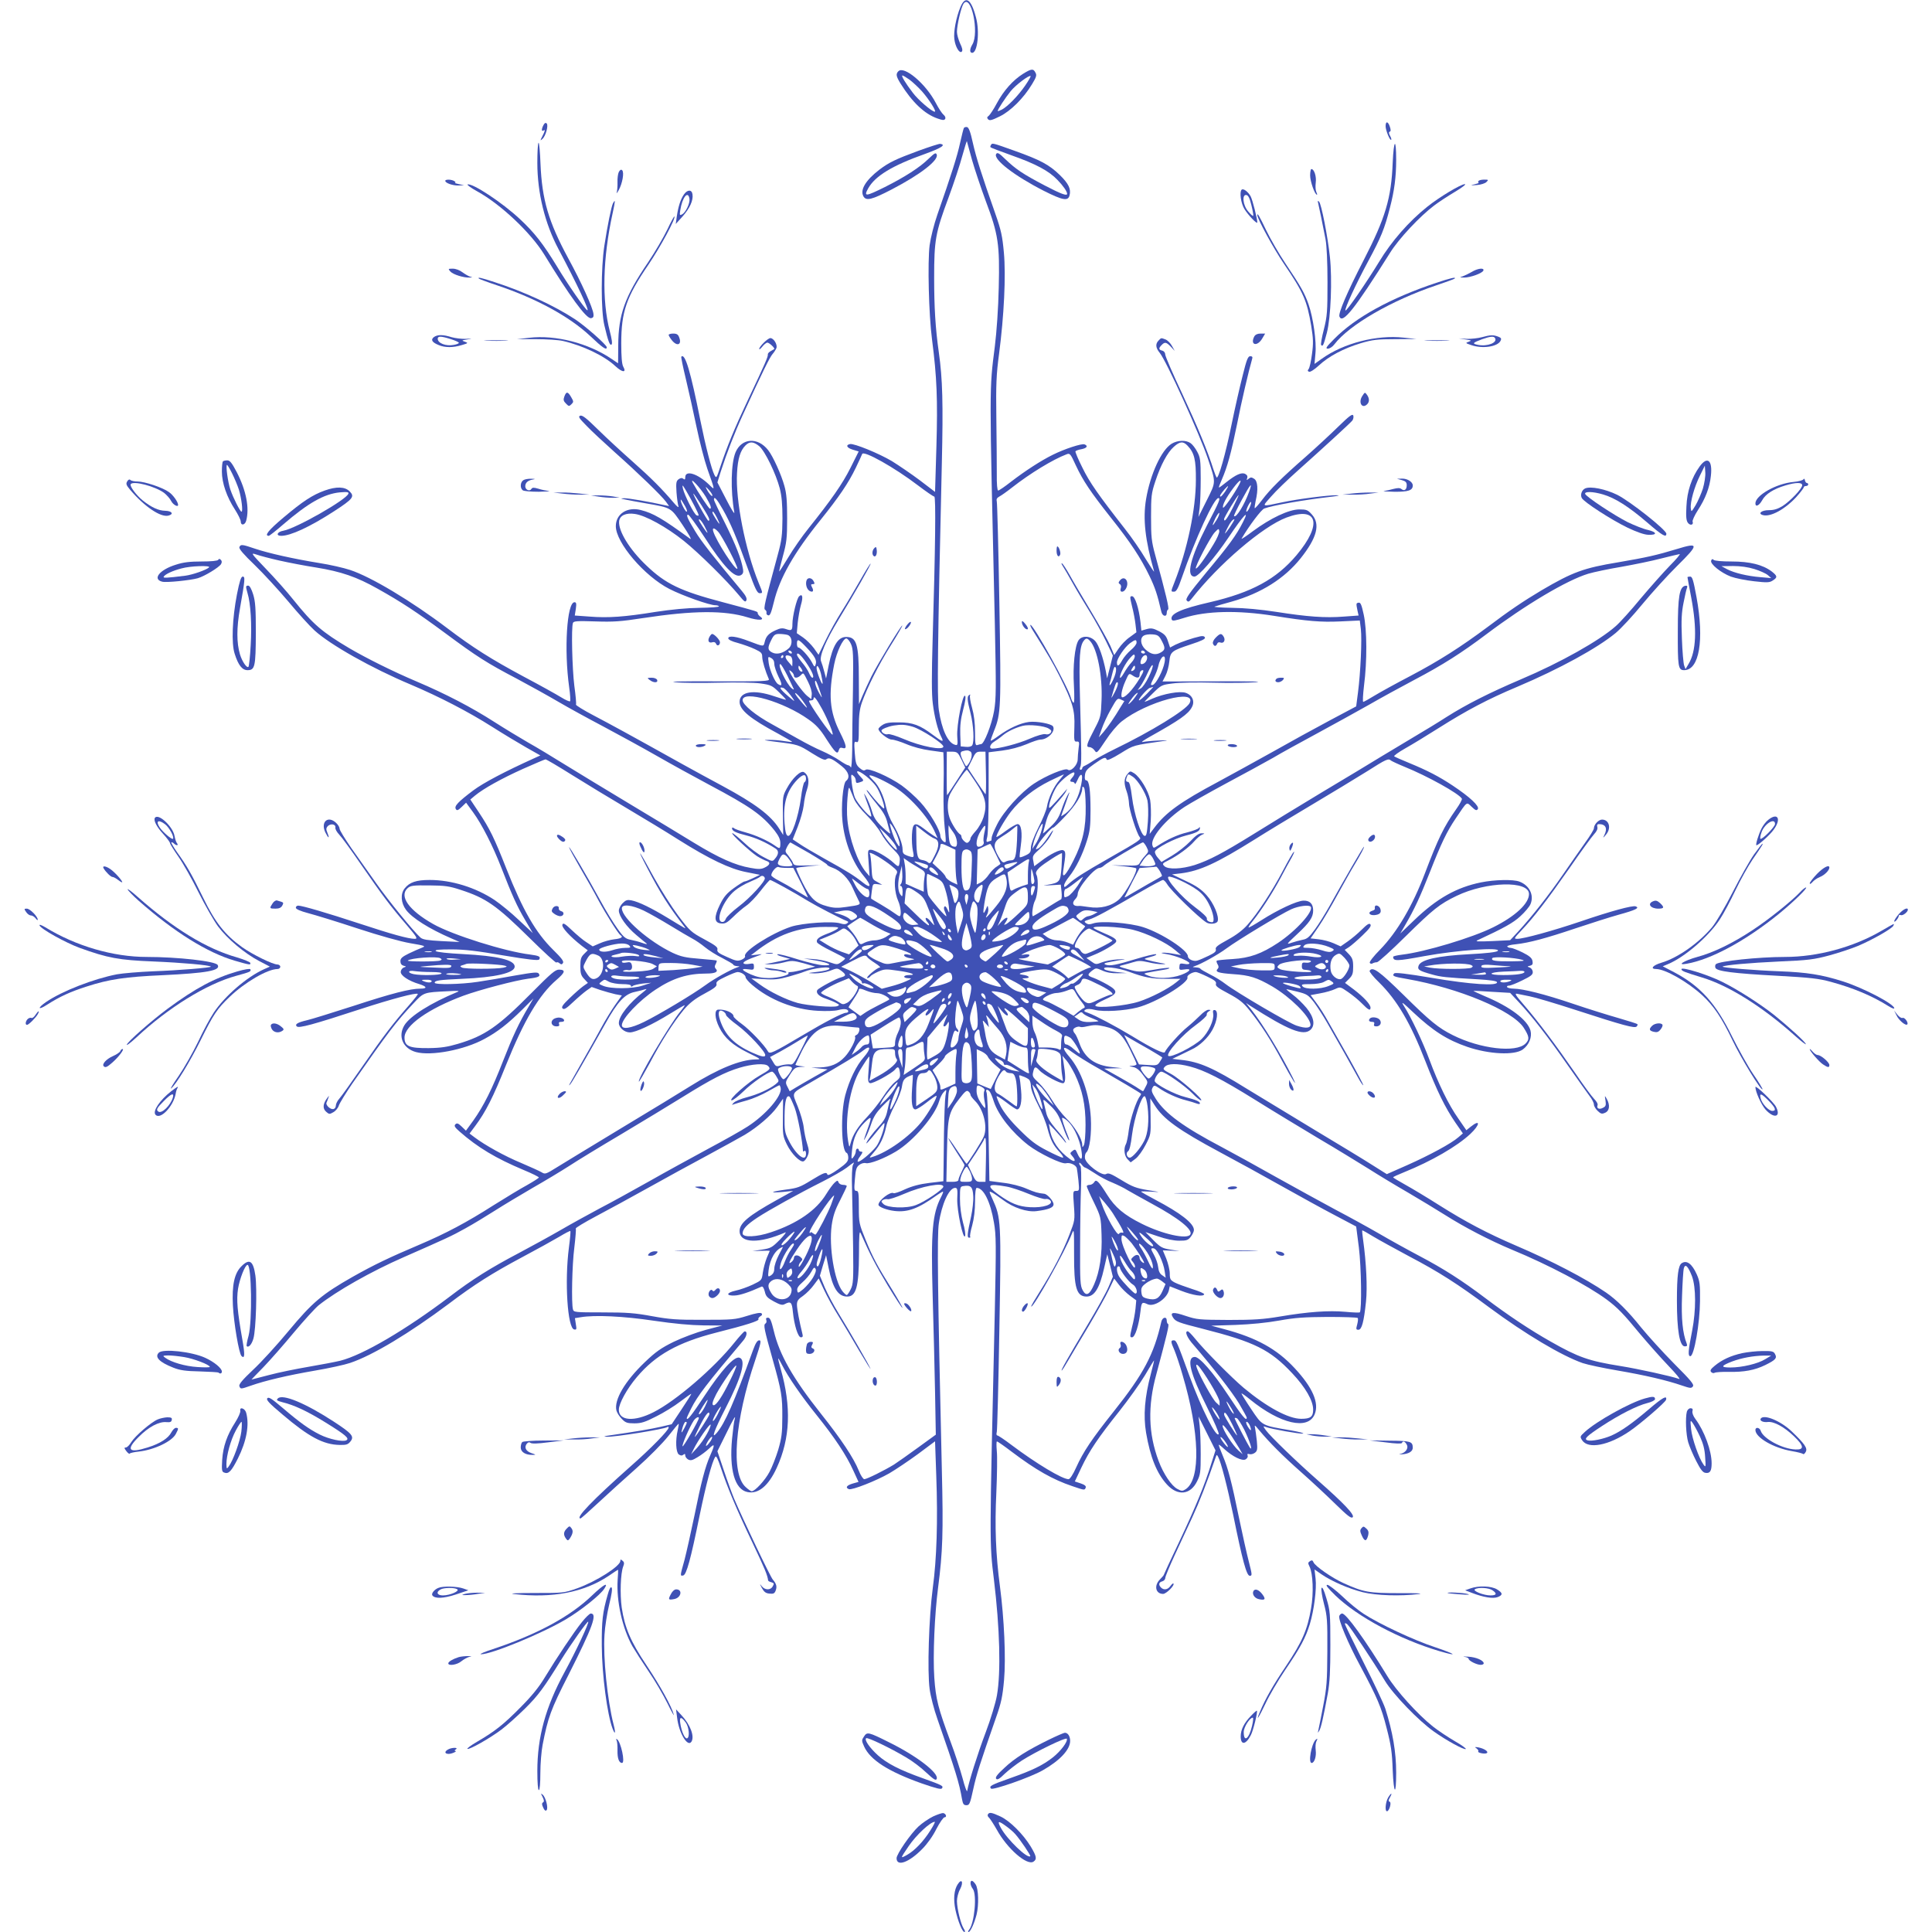<?xml version="1.0" standalone="no"?>
<!DOCTYPE svg PUBLIC "-//W3C//DTD SVG 20010904//EN"
 "http://www.w3.org/TR/2001/REC-SVG-20010904/DTD/svg10.dtd">
<svg version="1.0" xmlns="http://www.w3.org/2000/svg"
 width="1280pt" height="1280pt" viewBox="0 0 1280 1280"
 preserveAspectRatio="xMidYMid meet">
<g transform="translate(0,1280) scale(0.1,-0.1)"
fill="#3f51b5" stroke="none">
<path d="M6363 12753 c-28 -67 -47 -165 -40 -213 6 -50 34 -97 49 -82 7 7 4
24 -11 54 -11 25 -21 59 -21 77 0 45 28 165 44 187 50 68 105 -193 58 -271
-18 -30 -19 -55 -1 -55 35 0 51 140 25 235 -32 123 -70 147 -103 68z"/>
<path d="M5952 12328 c-18 -18 -15 -34 14 -81 78 -125 159 -202 245 -232 34
-12 44 -13 51 -3 4 8 0 19 -11 28 -10 8 -33 43 -51 78 -67 128 -210 248 -248
210z m74 -56 c21 -16 59 -51 84 -79 46 -53 97 -133 83 -133 -19 0 -111 79
-145 125 -49 64 -80 115 -69 115 4 0 26 -13 47 -28z"/>
<path d="M6778 12311 c-67 -42 -129 -112 -173 -194 -21 -40 -46 -77 -54 -84
-13 -9 -13 -14 -4 -24 10 -10 26 -5 77 20 73 36 158 121 214 214 28 46 32 59
22 76 -14 28 -27 26 -82 -8z m14 -78 c-46 -67 -115 -138 -154 -159 -16 -8 -28
-12 -28 -9 0 10 52 89 86 131 32 40 123 109 132 100 2 -3 -14 -31 -36 -63z"/>
<path d="M3601 11972 c-14 -26 -14 -45 -1 -37 14 9 12 -1 -7 -38 -15 -30 -15
-31 0 -18 22 18 42 90 29 103 -7 7 -14 3 -21 -10z"/>
<path d="M9180 11964 c0 -27 29 -98 37 -90 3 2 -1 15 -8 27 -8 16 -9 24 -1 27
7 2 7 12 0 33 -12 36 -28 38 -28 3z"/>
<path d="M6386 11952 c-3 -5 -14 -49 -25 -98 -18 -85 -58 -211 -150 -474 -23
-66 -45 -154 -52 -205 -14 -110 -6 -458 16 -625 32 -248 38 -396 29 -707 l-9
-302 -101 77 c-56 42 -140 99 -185 127 -88 52 -250 118 -277 113 -31 -6 -22
-25 17 -37 l40 -12 -55 -110 c-54 -107 -126 -210 -277 -399 -42 -52 -102 -138
-134 -192 -32 -53 -59 -95 -60 -94 -2 2 9 48 24 102 24 88 28 116 28 249 0
113 -4 166 -18 215 -20 74 -76 198 -108 238 -69 88 -176 80 -216 -15 -30 -74
-34 -250 -8 -398 3 -16 -21 22 -53 85 l-59 114 22 71 c39 121 91 256 148 380
130 284 177 378 195 399 10 11 22 30 26 40 8 23 -18 66 -40 66 -17 0 -74 -56
-74 -72 0 -6 9 1 21 16 11 14 26 26 33 26 13 0 53 -38 45 -43 -2 -1 -13 -7
-24 -14 -11 -6 -19 -16 -18 -21 3 -13 -17 -59 -132 -302 -89 -188 -136 -303
-183 -443 -25 -76 -26 -78 -39 -53 -19 37 -58 188 -93 361 -65 325 -101 447
-126 422 -3 -2 11 -69 30 -148 19 -79 51 -223 71 -319 20 -96 52 -220 71 -275
53 -150 52 -145 13 -107 -76 74 -159 100 -159 50 0 -15 -3 -18 -13 -10 -8 7
-18 6 -31 -3 -16 -12 -18 -24 -14 -87 3 -40 9 -82 13 -93 3 -11 -11 0 -32 25
-78 92 -151 165 -273 273 -69 61 -171 155 -227 210 -77 76 -105 98 -119 93
-15 -6 -8 -16 42 -67 32 -34 118 -113 189 -177 154 -137 308 -286 337 -326
l21 -29 -29 6 c-103 23 -242 47 -268 46 -28 -1 -27 -2 9 -9 22 -5 83 -16 135
-25 171 -30 163 -26 243 -144 39 -58 62 -99 50 -91 -185 135 -245 170 -328
191 -90 23 -165 -26 -165 -107 0 -109 189 -331 355 -416 88 -45 266 -108 305
-108 10 0 21 -3 23 -7 3 -5 -54 -9 -126 -10 -85 -1 -190 -11 -294 -27 -204
-33 -313 -41 -437 -31 l-98 7 7 44 c5 36 3 44 -9 44 -50 0 -70 -315 -35 -564
7 -47 9 -89 6 -92 -3 -4 -30 8 -59 26 -29 18 -140 80 -248 137 -218 117 -338
193 -508 322 -235 178 -503 339 -643 385 -42 14 -134 35 -205 46 -166 27 -333
64 -425 95 -85 29 -95 30 -103 10 -4 -11 28 -48 101 -118 58 -56 158 -165 223
-242 64 -77 142 -163 174 -192 104 -95 379 -250 636 -358 193 -82 384 -181
540 -280 74 -47 177 -109 228 -138 l92 -52 -42 -19 c-192 -87 -335 -162 -403
-213 -101 -76 -127 -104 -115 -123 7 -12 14 -10 39 14 l29 28 46 -63 c59 -81
131 -223 186 -364 72 -185 105 -259 159 -350 l51 -87 -92 86 c-50 48 -123 107
-161 133 -125 83 -285 133 -430 133 -89 0 -134 -15 -166 -56 -29 -36 -25 -96
9 -142 40 -54 154 -126 300 -189 l55 -24 -120 6 c-92 5 -124 10 -139 23 -47
42 -211 243 -292 358 -49 70 -124 176 -167 236 -42 61 -77 118 -77 127 0 10
-10 27 -23 39 -54 51 -104 7 -72 -62 10 -20 19 -35 22 -33 2 3 -2 16 -8 30 -9
21 -9 30 1 42 18 21 56 16 52 -8 -2 -10 10 -30 25 -46 15 -15 81 -105 146
-200 140 -203 194 -275 300 -398 69 -81 76 -93 55 -93 -42 0 -151 30 -363 100
-219 72 -383 120 -409 120 -9 0 -16 -6 -16 -14 0 -9 29 -22 82 -36 46 -12 193
-57 326 -101 146 -48 286 -87 350 -98 100 -17 105 -19 77 -30 -16 -6 -55 -23
-86 -38 -45 -22 -57 -33 -56 -52 0 -15 7 -25 20 -29 20 -5 20 -6 2 -12 -10 -4
-19 -16 -20 -28 -2 -25 52 -61 123 -82 51 -16 55 -30 7 -30 -67 0 -189 -31
-445 -115 -140 -45 -278 -88 -305 -94 -64 -15 -83 -27 -69 -41 14 -14 109 12
424 115 206 67 368 110 378 100 3 -2 -25 -37 -60 -77 -101 -115 -166 -199
-306 -402 -72 -104 -141 -201 -154 -215 -13 -14 -23 -35 -23 -46 0 -11 -7 -21
-16 -23 -20 -4 -52 26 -46 42 3 6 8 20 12 31 7 19 7 19 -8 -1 -28 -37 -30 -68
-7 -89 20 -18 24 -18 48 -4 15 8 32 28 37 45 6 17 46 82 89 145 239 342 292
411 402 528 73 78 68 76 234 84 65 4 79 2 60 -5 -176 -73 -313 -159 -351 -221
-44 -73 -10 -153 76 -177 101 -28 322 14 455 87 86 46 157 102 249 193 l75 75
-32 -55 c-64 -107 -105 -196 -169 -359 -72 -185 -128 -298 -198 -396 l-48 -66
-28 27 c-24 23 -32 25 -42 15 -10 -10 -4 -20 28 -48 121 -106 240 -177 423
-254 56 -23 102 -46 102 -50 0 -4 -35 -26 -77 -50 -43 -23 -143 -84 -223 -134
-180 -115 -317 -187 -488 -260 -203 -86 -305 -135 -445 -214 -204 -116 -266
-168 -425 -359 -76 -92 -183 -209 -236 -258 -70 -66 -95 -96 -90 -108 8 -20 8
-20 77 4 94 33 242 68 422 99 94 16 199 39 234 51 150 50 395 198 653 391 169
128 291 205 488 310 96 51 206 112 245 135 38 23 72 41 74 38 2 -2 -2 -52 -10
-111 -29 -225 -9 -533 35 -541 16 -3 17 1 11 36 l-6 39 38 6 c93 16 284 7 484
-23 136 -20 246 -30 329 -31 l125 -1 -110 -29 c-60 -16 -156 -52 -212 -79 -83
-41 -118 -65 -191 -135 -132 -126 -205 -250 -188 -320 4 -15 20 -40 36 -56 24
-25 36 -29 83 -29 45 0 71 8 143 45 49 24 122 69 162 100 39 30 72 53 72 50 0
-3 -29 -49 -65 -103 l-65 -98 -73 -17 c-65 -15 -167 -32 -332 -56 -45 -6 -51
-9 -24 -10 54 -2 377 50 400 64 5 4 9 2 9 -3 0 -18 -118 -139 -250 -255 -257
-228 -371 -347 -334 -347 4 0 57 47 118 104 61 57 176 161 255 231 80 71 172
164 209 211 36 46 67 83 68 81 2 -1 -1 -20 -6 -42 -16 -69 -12 -146 7 -161 13
-9 22 -9 30 -2 10 8 13 6 13 -5 0 -9 9 -21 20 -27 16 -8 28 -5 62 16 24 14 58
40 76 57 38 37 40 28 8 -44 -34 -77 -60 -176 -106 -404 -23 -110 -52 -240 -65
-290 -30 -107 -30 -107 -9 -103 22 4 50 107 109 397 43 207 82 357 104 389 6
10 17 -13 36 -70 42 -127 103 -274 209 -496 83 -175 101 -218 105 -253 1 -4
10 -9 22 -12 17 -5 19 -9 9 -26 -14 -28 -53 -27 -74 1 -13 18 -13 15 1 -12 15
-27 26 -36 51 -38 26 -3 34 1 41 20 10 27 5 45 -19 73 -17 19 -197 397 -256
535 -15 36 -46 121 -69 190 l-42 125 54 109 c53 109 71 139 60 101 -4 -11 -11
-69 -17 -128 -19 -205 18 -334 101 -352 72 -16 140 40 195 160 90 196 98 404
26 657 -11 38 -18 68 -16 68 2 0 13 -19 25 -43 40 -79 130 -209 229 -332 119
-148 197 -265 243 -367 l35 -76 -39 -11 c-40 -12 -50 -27 -25 -37 20 -8 181
55 268 105 41 24 126 81 189 127 l114 85 8 -228 c11 -300 3 -552 -23 -743 -26
-196 -37 -552 -21 -670 6 -46 29 -136 52 -200 121 -347 144 -421 163 -532 6
-31 11 -38 29 -38 20 0 24 10 45 106 21 97 44 168 151 475 34 96 43 137 53
247 13 144 1 408 -27 621 -28 211 -35 397 -24 622 5 118 7 242 3 276 -3 35 -3
63 1 63 5 0 49 -31 99 -69 159 -120 272 -184 400 -227 82 -28 82 -28 89 -10 4
10 -6 19 -33 28 l-39 13 43 91 c53 112 111 198 253 376 60 76 136 182 169 237
32 55 59 99 60 98 1 -1 -9 -42 -22 -92 -40 -151 -50 -273 -31 -387 28 -163 71
-270 139 -344 71 -77 155 -68 199 22 22 44 24 62 24 179 0 72 -3 157 -7 190
l-7 60 56 -112 56 -112 -28 -88 c-42 -137 -105 -290 -214 -521 -56 -117 -101
-215 -101 -217 0 -2 -11 -15 -25 -29 -41 -41 -29 -96 21 -96 21 0 79 58 68 69
-2 3 -11 -5 -20 -17 -17 -24 -43 -29 -62 -10 -18 18 -15 35 8 41 11 3 20 13
20 22 0 9 27 74 60 146 33 71 87 186 119 256 48 104 93 219 157 403 5 13 6 13
14 -1 19 -33 62 -201 100 -384 62 -306 89 -405 110 -405 17 0 16 6 -6 93 -13
50 -42 179 -64 285 -52 254 -74 335 -109 418 -16 38 -28 70 -26 72 1 2 18 -11
36 -28 56 -51 118 -81 141 -69 11 6 17 17 14 25 -4 11 -1 14 12 10 9 -3 26 1
36 9 16 12 18 23 13 77 -4 35 -9 74 -12 88 -5 22 -2 20 27 -15 68 -82 157
-171 278 -278 69 -61 171 -156 227 -211 81 -79 105 -98 115 -88 15 15 -59 93
-232 245 -139 122 -314 291 -343 331 -20 28 -20 29 -1 22 36 -14 224 -47 246
-44 13 2 -22 11 -77 21 -200 34 -190 29 -266 142 -37 55 -65 101 -64 103 2 2
28 -16 57 -40 199 -162 384 -205 428 -98 31 75 -13 177 -133 306 -118 127
-252 201 -466 258 l-86 23 160 5 c103 4 206 14 290 29 106 19 165 23 322 24
105 0 194 -3 198 -7 4 -3 2 -22 -3 -42 -9 -32 -8 -36 8 -36 22 0 36 52 50 186
10 95 2 259 -19 409 -5 33 -7 61 -6 63 2 2 34 -16 71 -39 38 -23 146 -82 239
-132 198 -104 322 -183 533 -340 238 -176 478 -319 618 -368 33 -11 137 -33
231 -49 181 -31 327 -65 428 -100 53 -18 61 -19 71 -5 9 12 -13 39 -126 152
-75 76 -172 183 -217 238 -87 109 -163 184 -233 232 -136 93 -359 209 -595
310 -193 83 -335 158 -511 269 -77 49 -177 109 -222 134 -45 25 -82 47 -82 50
0 3 33 18 73 34 181 73 350 171 438 253 65 61 69 101 4 49 l-30 -24 -53 77
c-64 90 -133 232 -192 391 -43 116 -120 279 -168 354 -22 35 -13 29 62 -42
130 -122 224 -182 358 -228 144 -49 312 -57 367 -17 42 31 62 82 51 125 -20
71 -135 158 -303 228 -42 18 -76 34 -75 35 2 1 57 -1 123 -6 l120 -7 57 -61
c89 -95 195 -232 323 -416 65 -93 131 -186 146 -206 16 -20 29 -46 29 -56 0
-11 11 -30 25 -43 21 -20 28 -22 50 -12 29 13 33 51 10 92 -14 24 -14 24 -8
-12 4 -30 2 -38 -16 -47 -25 -14 -45 -5 -37 16 4 8 -6 26 -22 42 -15 15 -72
92 -126 172 -132 191 -248 345 -336 447 -58 67 -68 82 -49 78 13 -3 51 -10 84
-17 33 -6 168 -46 300 -89 323 -105 395 -124 408 -111 6 6 8 13 5 16 -3 3 -59
21 -125 40 -67 19 -202 61 -302 95 -189 64 -330 99 -393 100 -20 0 -40 5 -43
10 -3 6 2 10 13 10 10 0 50 16 88 35 58 28 70 38 69 56 -1 13 -10 25 -20 29
-18 6 -18 7 2 12 16 4 20 11 16 32 -4 19 -20 33 -66 56 -33 16 -68 30 -78 30
-10 0 -20 4 -23 9 -3 5 22 12 57 15 89 10 198 39 397 106 96 32 224 73 285 90
113 31 140 45 112 55 -20 8 -164 -31 -369 -101 -177 -60 -374 -114 -415 -114
-25 0 -23 3 29 58 81 86 164 193 316 410 75 109 149 210 163 225 17 18 25 35
22 47 -4 14 0 20 10 20 45 0 59 -27 36 -73 -10 -21 -9 -21 10 2 38 42 23 101
-25 101 -23 0 -54 -33 -54 -58 0 -8 -26 -51 -58 -95 -32 -45 -98 -140 -147
-211 -92 -134 -206 -279 -297 -378 l-53 -57 -120 -6 c-95 -4 -115 -3 -95 6
176 82 234 114 282 158 31 28 61 64 68 81 25 59 -7 124 -73 149 -41 16 -166
13 -255 -5 -162 -33 -292 -106 -441 -249 l-94 -90 32 55 c63 108 100 189 164
351 75 191 112 269 173 359 77 114 69 108 104 75 26 -25 33 -27 41 -15 12 19
-53 80 -166 155 -92 61 -167 100 -291 151 -49 20 -92 39 -97 43 -4 4 28 27 70
51 43 24 145 86 227 138 182 115 323 190 521 273 276 117 528 255 649 355 35
29 114 114 177 191 63 76 166 190 231 254 146 144 145 157 -4 111 -132 -40
-198 -55 -385 -87 -231 -38 -304 -65 -510 -186 -121 -72 -217 -137 -356 -242
-177 -132 -322 -225 -514 -326 -94 -49 -201 -108 -237 -130 -37 -23 -70 -41
-74 -41 -5 0 -2 48 5 108 21 162 20 369 -2 470 -14 65 -21 82 -34 79 -17 -3
-17 -4 -7 -54 l7 -31 -97 -7 c-124 -10 -243 -1 -447 31 -104 16 -209 26 -295
27 -73 1 -124 5 -115 8 10 4 61 19 113 33 195 55 350 153 457 287 109 137 132
227 74 291 -27 30 -35 33 -84 33 -69 -1 -188 -57 -306 -144 -45 -34 -80 -57
-75 -49 52 88 130 191 150 199 57 21 261 57 444 78 50 6 61 9 35 10 -52 1
-257 -25 -355 -46 -149 -31 -142 -35 -78 38 31 36 110 112 174 169 158 141
346 313 363 333 7 9 10 24 7 34 -6 13 -25 -1 -99 -73 -51 -50 -147 -139 -215
-199 -159 -139 -237 -216 -291 -288 -24 -32 -46 -56 -48 -54 -2 3 1 24 6 48
18 76 14 132 -10 147 -17 11 -23 11 -37 0 -13 -11 -15 -11 -9 4 4 12 0 21 -13
28 -24 13 -63 -5 -127 -56 -23 -19 -44 -34 -47 -34 -3 0 6 24 19 53 37 85 61
173 100 363 29 149 79 362 101 437 4 12 0 17 -13 17 -15 0 -24 -23 -50 -128
-18 -70 -51 -215 -73 -322 -40 -197 -88 -367 -100 -353 -3 5 -12 26 -19 48
-41 130 -107 288 -207 503 -63 133 -114 252 -114 263 0 12 -8 23 -20 26 -24 6
-25 16 -4 37 21 22 31 20 61 -11 l26 -28 -19 34 c-10 18 -29 37 -42 42 -30 11
-28 12 -46 -7 -22 -22 -20 -48 7 -81 43 -51 264 -537 320 -703 54 -161 54
-150 -8 -275 l-55 -110 8 60 c4 33 7 121 7 195 0 120 -3 140 -23 177 -12 23
-32 49 -44 57 -31 22 -86 20 -126 -4 -67 -41 -141 -201 -169 -367 -22 -131 -6
-272 53 -478 3 -11 -21 26 -55 81 -33 56 -95 146 -138 200 -176 225 -235 309
-282 406 -28 55 -48 104 -46 108 3 4 21 11 40 14 36 7 46 22 20 32 -18 7 -132
-30 -210 -69 -79 -39 -182 -106 -276 -178 -42 -33 -80 -59 -86 -59 -6 0 -10
43 -9 113 0 61 -1 229 -3 372 -3 219 0 285 18 420 33 252 46 519 32 671 -10
110 -18 148 -57 259 -91 258 -127 372 -149 470 -15 70 -27 101 -38 103 -8 2
-18 -1 -21 -6z m54 -212 c18 -63 59 -185 91 -272 83 -220 93 -287 86 -573 -3
-138 -14 -294 -26 -390 -37 -294 -37 -228 0 -1836 9 -432 9 -497 -5 -580 -16
-90 -66 -219 -86 -219 -5 0 -15 -3 -24 -6 -14 -5 -16 6 -16 85 0 60 -7 116
-20 162 -11 40 -17 76 -13 82 3 6 1 7 -5 3 -16 -10 -15 -31 8 -121 20 -80 26
-190 11 -213 -5 -8 -22 -12 -42 -10 l-34 3 -3 79 c-2 58 3 103 19 163 14 53
19 87 13 93 -16 16 -57 -196 -52 -268 4 -59 3 -62 -16 -56 -47 14 -87 101
-106 230 -12 79 -8 445 20 1639 9 389 5 554 -20 730 -23 162 -31 302 -31 495
0 249 8 297 96 533 35 95 76 219 91 276 16 57 29 100 30 95 1 -5 17 -61 34
-124z m-1410 -1896 c38 -32 111 -183 136 -279 13 -51 18 -106 18 -200 -1 -112
-5 -145 -31 -240 -86 -318 -96 -357 -84 -365 7 -4 11 -13 9 -20 -2 -8 4 -15
12 -17 12 -3 20 19 37 88 38 159 133 326 309 544 122 152 185 244 234 346 21
44 40 85 42 91 9 26 214 -89 370 -208 54 -41 102 -74 108 -74 11 0 7 -336 -11
-945 -7 -239 -7 -366 1 -426 11 -90 33 -175 56 -221 20 -38 9 -35 -55 13 -86
65 -134 83 -226 83 -61 1 -87 -3 -108 -17 -15 -9 -27 -22 -27 -26 0 -21 63
-71 88 -71 15 0 59 -14 97 -30 42 -18 105 -35 158 -42 l87 -12 2 -55 c1 -31 1
-123 -1 -206 -1 -82 2 -190 8 -239 6 -50 8 -92 6 -94 -9 -9 -35 21 -35 40 0
36 -71 157 -132 223 -33 36 -89 86 -124 111 -82 58 -221 119 -239 104 -10 -8
-20 -5 -40 12 -23 20 -27 33 -32 101 -5 69 -4 77 11 71 14 -5 16 5 16 98 0 79
5 119 20 163 34 97 112 253 194 383 43 68 76 126 74 128 -6 5 -161 -251 -204
-336 -20 -41 -47 -100 -60 -130 l-23 -55 -1 170 c0 228 -15 275 -84 275 -54 0
-89 -56 -116 -189 l-17 -86 -12 45 c-6 25 -16 55 -21 68 -14 32 31 138 117
279 103 169 215 364 211 369 -2 2 -33 -47 -68 -109 -35 -61 -90 -155 -123
-207 -33 -52 -81 -138 -107 -192 l-47 -96 -31 44 c-18 24 -50 56 -72 71 l-41
28 6 68 c4 37 13 90 21 118 16 53 11 78 -11 59 -16 -13 -45 -133 -45 -183 0
-43 -5 -48 -42 -35 -23 8 -38 7 -68 -7 -47 -21 -65 -40 -74 -79 -8 -31 -3 -32
-106 7 -81 31 -135 38 -135 18 0 -9 24 -21 64 -31 35 -10 86 -28 113 -41 42
-20 48 -26 48 -53 1 -27 21 -94 44 -146 5 -13 -36 -15 -346 -14 -233 1 -326
-1 -273 -6 44 -5 172 -6 285 -3 122 3 235 1 279 -5 69 -10 77 -14 122 -58 27
-26 48 -49 46 -50 -1 -1 -36 9 -77 23 -137 47 -230 31 -230 -37 0 -54 71 -112
254 -210 53 -29 96 -54 94 -55 -2 -2 -25 1 -53 5 -27 5 -75 9 -105 8 -41 0
-28 -3 54 -13 144 -18 145 -18 237 -76 63 -39 84 -48 94 -39 17 14 41 3 103
-47 45 -36 56 -75 27 -97 -20 -16 -34 -172 -23 -271 14 -135 67 -270 139 -357
54 -65 52 -90 -3 -46 -58 46 -102 74 -254 158 -71 40 -148 85 -170 101 l-42
28 33 83 c18 46 36 110 40 143 3 33 13 81 22 106 17 51 10 94 -20 113 -22 14
-78 -40 -115 -109 -26 -47 -27 -57 -25 -178 l2 -129 -28 44 c-56 87 -158 164
-373 280 -73 39 -194 105 -268 146 -362 202 -475 263 -587 322 -67 35 -120 68
-117 72 3 4 -2 60 -11 125 -14 113 -21 386 -9 416 4 12 28 14 147 10 121 -4
168 -1 317 22 334 51 541 52 693 5 73 -23 118 -20 85 4 -10 7 -18 18 -18 23 0
12 10 9 -230 73 -282 74 -381 122 -508 244 -112 106 -187 230 -180 293 4 38
45 57 104 48 72 -10 210 -87 324 -178 102 -82 282 -260 367 -362 34 -42 42
-47 48 -32 5 12 -4 31 -31 63 -182 218 -270 330 -308 394 -53 87 -62 110 -47
110 6 0 54 -66 107 -147 128 -198 202 -275 242 -254 14 8 18 18 15 38 -12 72
-48 162 -117 302 -42 83 -76 155 -76 161 0 26 20 4 60 -67 48 -84 90 -182 170
-405 42 -117 57 -148 72 -148 23 0 23 -1 -6 69 -88 216 -154 550 -143 727 5
96 22 149 56 183 28 28 53 26 91 -5z m2838 3 c45 -47 56 -94 55 -227 0 -194
-57 -462 -142 -678 -25 -64 -25 -62 -2 -62 14 0 26 20 51 93 90 260 213 527
242 527 16 0 7 -22 -76 -182 -110 -214 -140 -338 -82 -338 26 0 136 126 225
259 100 149 144 195 95 100 -42 -83 -90 -150 -243 -333 -113 -137 -138 -173
-129 -184 10 -12 15 -10 31 9 180 231 473 481 630 540 208 78 240 -43 67 -249
-134 -159 -298 -248 -575 -312 -192 -44 -266 -78 -252 -115 5 -11 21 -8 84 12
145 46 354 51 593 13 224 -36 311 -43 441 -37 l128 6 7 -57 c8 -68 -2 -290
-19 -420 l-12 -92 -175 -93 c-96 -51 -267 -145 -380 -209 -113 -63 -275 -152
-360 -198 -248 -132 -348 -204 -423 -305 l-30 -40 7 86 c3 48 1 111 -4 140
-12 60 -65 149 -106 176 -26 16 -27 16 -45 -6 -23 -28 -24 -62 -4 -116 8 -22
14 -57 15 -78 0 -38 51 -200 71 -223 12 -15 3 -22 -211 -144 -161 -92 -222
-131 -262 -168 -24 -22 -28 -23 -28 -8 0 10 15 36 34 59 44 55 88 144 117 237
20 62 24 97 24 200 0 136 -9 200 -28 200 -9 0 -12 11 -9 34 3 29 14 41 62 75
62 44 76 48 82 29 3 -9 35 6 92 41 91 56 77 52 301 84 17 3 -6 3 -50 1 -44 -2
-91 -7 -105 -10 -14 -3 9 13 50 36 197 110 253 150 276 194 22 39 4 81 -41 96
-39 13 -146 -6 -221 -39 -26 -12 -48 -21 -51 -21 -2 0 22 25 54 56 56 55 59
57 133 66 41 6 163 8 270 5 107 -3 233 -1 280 3 55 5 -38 7 -266 6 l-352 -1
20 39 c11 21 22 63 25 93 7 66 14 71 143 114 71 23 97 36 93 45 -3 9 -14 12
-32 8 -50 -11 -126 -37 -163 -55 l-36 -19 -14 42 c-11 34 -21 46 -59 66 -39
20 -53 22 -82 14 l-35 -10 -6 57 c-11 93 -36 171 -56 171 -15 0 -15 -4 0 -67
10 -38 20 -92 23 -120 l6 -52 -45 -33 c-25 -17 -57 -51 -73 -75 l-29 -43 -25
60 c-14 32 -73 137 -130 232 -57 95 -121 203 -141 240 -21 37 -43 71 -49 75
-7 4 -5 -4 4 -17 9 -14 38 -63 64 -110 26 -47 77 -132 113 -190 36 -58 85
-147 110 -199 l45 -94 -19 -76 -19 -75 -8 44 c-18 93 -47 177 -71 203 -33 36
-89 38 -111 4 -24 -38 -38 -170 -30 -300 4 -75 3 -117 -3 -113 -5 3 -13 18
-17 33 -17 68 -247 483 -268 483 -4 0 3 -17 16 -37 104 -166 131 -212 175
-299 90 -180 104 -229 100 -341 -3 -91 -2 -98 16 -96 16 1 18 -4 12 -44 -3
-25 -6 -59 -6 -75 0 -36 -46 -84 -66 -67 -16 13 -143 -39 -224 -93 -86 -57
-202 -185 -244 -270 -20 -39 -36 -79 -36 -89 0 -11 -2 -19 -4 -19 -2 0 -11 -3
-19 -6 -13 -5 -14 1 -6 33 5 21 9 155 9 298 l0 261 89 11 c55 7 115 23 161 42
39 17 81 31 92 31 50 0 104 56 84 88 -11 17 -107 35 -158 29 -57 -7 -132 -41
-202 -92 -27 -20 -50 -34 -52 -32 -2 2 8 30 21 63 47 116 48 152 36 850 -6
357 -14 659 -17 671 -4 16 0 24 18 34 12 6 50 33 83 59 120 94 271 186 361
220 22 9 26 5 62 -74 49 -104 97 -175 232 -346 130 -163 197 -265 255 -385 38
-79 53 -124 79 -237 7 -32 36 -38 36 -9 0 11 4 21 9 23 9 3 -14 100 -86 363
-24 88 -27 117 -27 250 0 137 2 157 28 235 36 110 81 193 123 230 40 36 62 38
91 7z m-3192 -338 c33 -56 41 -79 27 -79 -7 0 -80 111 -112 169 -27 50 48 -29
85 -90z m3533 79 c-34 -64 -103 -162 -106 -151 -6 16 21 67 69 131 40 53 61
65 37 20z m-3608 -140 c33 -66 34 -69 14 -62 -17 7 -81 134 -91 179 -5 26 -3
25 21 -15 15 -25 40 -71 56 -102z m3675 95 c-31 -87 -86 -176 -100 -162 -3 2
20 50 51 107 57 106 74 125 49 55z m-3556 -26 c-1 -13 -26 16 -41 48 -7 13 -1
10 15 -8 14 -15 26 -33 26 -40z m3398 28 c-13 -19 -27 -35 -31 -35 -10 0 0 18
26 48 29 32 31 27 5 -13z m-3469 -95 c49 -78 59 -100 44 -100 -8 0 -107 180
-99 180 2 0 27 -36 55 -80z m3521 -9 c-38 -76 -60 -106 -60 -80 0 12 89 159
96 159 2 0 -14 -36 -36 -79z m-3632 7 c12 -21 17 -38 11 -38 -9 0 -39 59 -39
76 0 9 2 6 28 -38z m3742 -8 c-7 -16 -16 -30 -21 -30 -5 0 -1 16 8 35 20 42
31 38 13 -5z m-3530 -70 c11 -22 18 -40 16 -40 -5 0 -46 65 -46 74 0 15 11 3
30 -34z m3310 -15 c-30 -49 -34 -44 -8 11 13 25 24 40 26 35 2 -6 -6 -27 -18
-46z m-3390 -46 c11 -21 19 -39 17 -39 -6 0 -57 78 -57 85 0 15 22 -10 40 -46z
m3494 23 c-9 -16 -25 -39 -36 -53 -17 -21 -17 -19 3 21 19 39 35 59 47 60 2 0
-4 -13 -14 -28z m-3406 -55 c26 -27 135 -238 127 -245 -13 -13 -140 184 -159
246 -9 28 5 28 32 -1z m3282 -83 c-54 -90 -110 -167 -117 -160 -9 8 96 208
125 239 25 26 27 27 30 9 2 -11 -15 -51 -38 -88z m-6188 -108 c62 -14 172 -35
243 -46 166 -27 268 -62 408 -141 157 -88 256 -153 447 -294 209 -155 276
-198 475 -302 88 -47 212 -116 275 -153 63 -37 196 -110 295 -162 99 -53 259
-140 355 -195 96 -55 254 -142 350 -193 269 -143 348 -198 432 -303 27 -35 38
-58 38 -83 0 -39 -3 -40 -38 -15 -48 33 -126 68 -192 86 -36 10 -71 22 -77 28
-9 6 -13 6 -13 -1 0 -17 23 -29 95 -47 63 -16 128 -45 192 -86 25 -15 23 -40
-5 -71 -14 -17 -18 -16 -76 15 -33 17 -91 60 -127 95 -37 34 -71 62 -77 62
-15 0 116 -121 163 -152 22 -14 51 -28 63 -32 29 -9 24 -27 -12 -44 -22 -11
-41 -12 -94 -2 -100 17 -210 66 -372 165 -80 49 -273 166 -430 260 -157 94
-350 212 -430 261 -80 50 -188 115 -240 144 -52 30 -153 91 -225 137 -151 97
-324 187 -515 268 -158 67 -332 154 -445 220 -182 108 -240 158 -371 321 -42
53 -124 145 -182 205 -101 106 -103 108 -63 95 22 -8 91 -26 153 -40z m9212
-33 c-42 -43 -129 -141 -194 -218 -64 -78 -139 -161 -166 -184 -107 -95 -366
-241 -626 -351 -213 -91 -363 -167 -494 -250 -54 -35 -148 -92 -209 -128 -60
-36 -162 -97 -225 -135 -63 -39 -239 -145 -390 -235 -151 -91 -356 -216 -455
-278 -205 -127 -293 -173 -390 -205 -86 -27 -177 -31 -201 -7 -15 15 -14 18
27 38 63 32 136 85 172 127 17 19 40 39 51 43 20 8 19 9 -3 9 -17 1 -40 -15
-75 -53 -28 -29 -82 -72 -121 -95 l-70 -42 -23 27 c-13 14 -22 33 -20 42 4 22
130 88 207 107 68 17 91 29 91 49 0 8 -2 8 -8 0 -4 -6 -38 -19 -77 -29 -64
-15 -132 -47 -198 -90 -24 -15 -26 -15 -32 4 -15 49 86 171 213 255 37 24 161
94 276 156 114 61 254 137 310 169 55 33 189 106 296 164 107 58 259 142 337
186 78 45 215 120 304 167 188 99 312 178 478 303 255 192 531 357 674 400 37
11 137 32 221 46 84 15 202 39 262 55 60 15 115 28 122 29 7 1 -22 -34 -64
-76z m-5848 -459 c33 -9 38 -63 10 -89 -37 -33 -79 -44 -110 -28 -31 16 -32
31 -6 83 17 34 25 40 53 40 17 0 42 -3 53 -6z m2475 -29 c31 -56 31 -69 1 -87
-35 -21 -67 -14 -104 20 -32 30 -37 75 -10 91 9 6 35 10 57 8 32 -2 42 -8 56
-32z m-2053 -32 c15 -34 16 -69 13 -303 -3 -146 -5 -324 -5 -397 -1 -72 -5
-125 -9 -117 -4 8 -13 14 -18 14 -6 0 -31 14 -57 32 -26 18 -78 46 -117 63
-38 16 -106 51 -150 76 -44 25 -125 70 -179 100 -109 59 -196 130 -196 160 0
69 274 -11 436 -127 50 -35 78 -65 118 -129 61 -94 75 -106 83 -76 4 15 11 20
23 16 34 -11 30 13 -15 103 -69 137 -78 251 -38 452 16 81 58 170 80 170 8 0
22 -17 31 -37z m1585 19 c47 -52 82 -232 75 -391 -4 -105 -6 -113 -45 -188
-55 -105 -60 -123 -35 -123 11 0 26 -10 34 -22 14 -21 16 -19 72 65 34 52 77
103 108 128 165 130 502 221 449 120 -25 -46 -252 -186 -496 -304 -55 -27
-118 -61 -140 -76 -22 -15 -48 -30 -57 -34 -10 -3 -18 -11 -18 -17 0 -5 -5
-10 -10 -10 -7 0 -8 7 -3 18 9 19 9 69 -2 465 -7 266 -2 340 27 374 14 17 22
16 41 -5z m-1881 -40 c57 -60 71 -87 62 -114 -6 -20 -8 -19 -25 14 -20 38 -74
98 -90 98 -5 0 -9 11 -9 25 0 36 11 31 62 -23z m2188 30 c0 -10 -17 -32 -38
-49 -20 -17 -46 -47 -57 -67 -22 -40 -35 -46 -35 -15 0 26 51 101 87 128 35
25 43 26 43 3z m-2285 -62 c3 -5 2 -10 -4 -10 -5 0 -13 5 -16 10 -3 6 -2 10 4
10 5 0 13 -4 16 -10z m2340 0 c3 -5 -1 -10 -9 -10 -9 0 -16 5 -16 10 0 6 4 10
9 10 6 0 13 -4 16 -10z m-2243 -71 c39 -57 56 -99 40 -99 -5 0 -15 14 -22 31
-7 17 -28 49 -47 71 -18 22 -33 44 -33 50 0 22 27 -1 62 -53z m2155 3 c-14
-15 -37 -47 -51 -72 -15 -26 -26 -37 -26 -27 0 25 38 97 69 130 21 23 27 25
29 12 2 -9 -7 -29 -21 -43z m-2307 38 c0 -5 -5 -10 -11 -10 -5 0 -7 5 -4 10 3
6 8 10 11 10 2 0 4 -4 4 -10z m44 4 c10 -4 16 -18 16 -38 l-1 -31 -24 28 c-31
34 -26 54 9 41z m2366 -12 c0 -21 -18 -42 -36 -42 -8 0 -10 8 -6 23 9 36 42
51 42 19z m-2470 -41 c0 -15 13 -54 28 -85 26 -51 25 -67 -4 -48 -20 13 -54
91 -61 138 -6 45 -5 46 15 35 15 -8 22 -21 22 -40z m2586 12 c-10 -56 -58
-147 -79 -151 -16 -3 -16 1 6 45 14 26 28 64 32 83 14 65 52 86 41 23z m-2499
-90 c20 -43 39 -82 42 -88 2 -5 -3 -4 -13 4 -37 31 -98 161 -76 161 5 0 26
-35 47 -77z m2393 -9 c-17 -35 -41 -69 -52 -75 l-21 -11 21 29 c11 16 33 56
47 88 15 33 29 54 32 47 3 -7 -9 -42 -27 -78z m-2294 38 c-9 -8 -26 10 -26 26
1 15 2 15 15 -2 8 -11 13 -21 11 -24z m123 -16 c6 -25 11 -53 11 -63 -1 -23
-40 76 -40 100 0 31 17 9 29 -37z m1945 -18 c-18 -46 -40 -78 -31 -43 4 11 11
42 18 69 9 36 14 44 21 33 5 -10 2 -32 -8 -59z m136 58 c0 -8 -7 -16 -15 -20
-13 -4 -14 -2 -5 14 13 23 20 26 20 6z m-2260 -52 c0 -19 25 -18 45 2 19 19
16 22 49 -44 16 -32 26 -66 24 -84 l-3 -30 -28 22 c-27 22 -102 124 -114 157
-6 16 -5 16 10 4 9 -7 17 -20 17 -27z m2309 14 c-43 -82 -107 -158 -133 -158
-14 0 -4 54 19 105 24 55 25 56 47 41 30 -21 48 -20 48 2 0 20 8 32 22 32 5 0
3 -10 -3 -22z m-2146 -90 c28 -80 28 -83 3 -38 -22 40 -33 80 -22 80 2 0 11
-19 19 -42z m1981 10 c-3 -13 -15 -39 -26 -58 -10 -19 -17 -28 -14 -19 24 84
30 99 38 99 5 0 6 -10 2 -22z m-2165 -66 c27 -37 29 -43 10 -27 -76 62 -97 88
-61 78 9 -2 32 -26 51 -51z m2361 13 c-24 -25 -48 -45 -53 -45 -13 0 54 79 72
83 9 3 18 5 21 6 2 0 -16 -19 -40 -44z m-2282 -48 c45 -62 34 -60 -19 5 -24
28 -37 49 -29 46 8 -2 30 -26 48 -51z m2203 25 c-11 -16 -28 -35 -38 -43 -11
-9 -9 -2 7 21 21 31 39 49 48 50 2 0 -6 -13 -17 -28z m-2074 -80 c39 -73 76
-163 69 -169 -8 -8 -156 204 -156 223 0 2 7 4 15 4 8 0 15 5 15 10 0 25 18 3
57 -68z m1980 18 c-44 -74 -87 -136 -116 -170 l-31 -35 19 55 c10 30 37 89 61
131 40 72 44 75 65 65 l24 -11 -22 -35z m-1379 -135 c58 -18 202 -111 202
-131 0 -28 -147 0 -263 50 -49 21 -95 35 -104 32 -15 -6 -43 9 -43 24 0 9 44
27 80 33 50 8 77 7 128 -8z m900 -12 c19 -11 21 -17 12 -29 -7 -8 -21 -12 -34
-8 -13 3 -55 -9 -106 -31 -73 -32 -200 -65 -246 -65 -24 0 -16 29 14 47 15 9
41 28 57 42 32 26 81 49 130 62 41 11 145 0 173 -18z m-519 -152 c16 -10 9
-52 -14 -84 -13 -18 -14 -18 -28 9 -27 54 -29 72 -10 77 29 8 37 7 52 -2z
m-59 -54 l25 -52 -58 -90 c-32 -49 -60 -92 -62 -93 -2 -2 -3 62 -3 142 l1 146
36 0 c33 -1 38 -5 61 -53z m162 -92 c2 -79 0 -141 -3 -137 -4 4 -31 44 -62 90
l-55 83 27 54 c23 49 29 55 58 55 l32 0 3 -145z m-2743 -9 c91 -57 256 -157
366 -222 110 -65 263 -158 340 -207 205 -129 341 -194 450 -215 l90 -18 -46
-22 c-25 -12 -50 -22 -56 -22 -6 0 -38 -20 -71 -44 -48 -35 -67 -58 -92 -109
-41 -83 -39 -121 7 -125 27 -3 40 4 80 43 26 26 66 60 88 75 23 16 65 60 95
99 30 39 58 71 62 71 10 0 160 -83 253 -140 58 -35 208 -113 258 -133 9 -4 9
-8 -2 -15 -9 -7 -24 -6 -43 0 -49 17 -252 3 -328 -22 -129 -43 -316 -163 -304
-194 3 -8 -7 -18 -24 -25 -25 -10 -37 -8 -96 19 -55 24 -67 34 -63 49 4 15
-13 28 -87 68 -87 47 -95 54 -173 157 -44 59 -116 173 -160 252 -98 181 -126
219 -43 60 84 -162 142 -254 244 -385 13 -18 16 -19 -109 57 -109 66 -192 107
-242 117 -27 5 -37 2 -58 -19 -14 -14 -25 -36 -25 -49 0 -36 51 -108 116 -162
32 -27 63 -53 69 -57 5 -5 -8 -3 -30 5 -22 8 -57 17 -78 21 -32 6 -46 17 -85
72 -26 35 -79 122 -117 192 -85 156 -205 360 -205 349 0 -5 33 -66 73 -135 41
-70 96 -167 122 -217 52 -96 131 -221 146 -231 20 -12 6 -22 -41 -27 -27 -3
-71 -15 -97 -27 l-46 -20 -41 27 c-23 14 -66 51 -97 80 -46 44 -58 51 -63 37
-7 -17 49 -78 128 -140 l40 -30 -25 -25 c-20 -20 -24 -34 -24 -81 0 -46 4 -61
25 -83 l25 -27 -30 -21 c-17 -12 -57 -47 -90 -79 -47 -45 -57 -60 -48 -69 10
-10 25 -1 70 42 32 30 73 65 90 77 l33 23 57 -20 c32 -10 77 -23 100 -28 l43
-8 -46 -65 c-25 -36 -66 -103 -91 -150 -25 -47 -82 -148 -126 -225 -96 -169
-93 -163 -80 -150 10 9 80 130 233 402 82 147 129 197 195 211 28 6 59 14 70
18 13 4 9 -1 -10 -16 -96 -74 -165 -161 -165 -208 0 -30 37 -62 73 -62 39 0
148 51 268 125 49 30 91 55 95 55 3 0 -10 -19 -29 -42 -74 -91 -287 -452 -274
-464 2 -2 34 53 72 123 77 146 156 269 226 354 37 43 70 70 135 105 67 36 85
50 81 65 -4 14 9 24 60 48 35 17 71 31 79 31 24 0 54 -19 54 -35 0 -7 19 -30
43 -50 115 -99 279 -164 437 -172 54 -3 111 -1 133 5 39 11 67 7 67 -9 0 -5
-7 -9 -15 -9 -22 0 -138 -60 -289 -150 -194 -115 -217 -126 -228 -106 -23 42
-122 145 -172 181 -31 22 -56 45 -56 51 0 24 -55 48 -102 45 -26 -2 -23 -57 7
-117 35 -71 90 -119 191 -169 88 -43 89 -44 49 -44 -101 -2 -246 -61 -430
-176 -60 -38 -267 -164 -460 -280 -192 -116 -384 -233 -426 -259 -72 -45 -78
-47 -100 -33 -13 8 -75 36 -136 62 -109 45 -240 118 -309 170 l-33 25 38 51
c68 91 118 189 204 404 119 295 218 463 334 563 58 50 62 67 17 68 -25 0 -52
-23 -184 -156 -220 -222 -308 -283 -487 -336 -68 -20 -111 -27 -193 -28 -129
-1 -160 12 -160 70 0 79 158 191 390 277 106 39 345 102 430 113 68 8 82 15
70 33 -7 12 -31 10 -157 -12 -81 -15 -193 -34 -248 -42 -111 -17 -285 -20
-285 -6 0 15 27 19 180 26 222 9 350 39 350 81 0 44 -113 71 -343 83 -99 5
-173 13 -180 20 -8 8 19 11 104 11 86 0 170 -10 344 -40 166 -28 232 -35 237
-27 12 19 0 25 -60 33 -166 20 -515 130 -642 202 -161 91 -228 185 -169 238
19 17 37 19 143 18 104 -1 133 -5 206 -29 170 -55 239 -103 457 -318 95 -94
176 -168 179 -164 4 4 14 2 21 -5 11 -9 16 -9 23 2 7 11 -11 34 -65 87 -116
114 -201 262 -311 540 -80 203 -109 262 -182 372 l-56 84 31 26 c57 47 176
113 318 177 77 34 144 63 149 63 5 1 84 -46 175 -103z m5427 95 c5 -4 45 -23
89 -41 151 -61 360 -177 380 -211 4 -5 -14 -37 -38 -71 -81 -115 -119 -193
-207 -425 -81 -213 -183 -388 -297 -505 -42 -42 -72 -81 -68 -87 3 -6 12 -8
18 -4 6 4 20 8 30 8 10 1 95 78 190 172 183 180 224 213 338 268 198 95 479
102 479 12 0 -63 -90 -147 -236 -220 -138 -69 -453 -164 -606 -182 -32 -4 -58
-10 -58 -14 1 -30 20 -30 210 5 213 39 508 60 483 34 -7 -8 -73 -16 -191 -22
-208 -11 -318 -36 -333 -75 -10 -27 2 -35 88 -59 60 -17 90 -20 302 -32 85 -5
126 -11 129 -19 8 -27 -176 -15 -429 28 -171 29 -245 37 -252 30 -17 -17 -4
-22 85 -37 343 -60 699 -209 773 -323 37 -58 40 -77 12 -105 -63 -63 -301 -35
-482 56 -96 48 -150 92 -327 267 -162 159 -205 190 -224 159 -3 -5 25 -41 64
-78 118 -117 207 -267 306 -522 77 -198 131 -307 198 -405 l50 -72 -29 -25
c-46 -41 -193 -120 -339 -185 l-136 -60 -97 61 c-53 34 -229 141 -391 238
-162 98 -360 218 -440 267 -222 138 -313 178 -434 191 l-59 7 44 21 c24 12 60
29 80 39 56 25 112 78 142 133 32 59 40 124 16 130 -12 2 -15 -4 -11 -26 6
-41 -32 -122 -77 -166 -50 -49 -207 -128 -221 -111 -15 18 95 141 184 205 41
30 74 61 71 67 -2 7 4 17 13 22 16 10 15 10 -2 11 -11 0 -35 -17 -55 -38 -20
-20 -58 -55 -84 -76 -47 -37 -141 -142 -149 -166 -5 -15 -83 23 -219 106 -113
68 -242 136 -289 153 -30 10 -32 13 -18 22 11 6 33 6 63 -2 57 -14 195 -6 280
16 123 31 345 165 332 200 -5 12 31 35 56 35 7 0 40 -13 75 -30 50 -24 62 -34
58 -48 -5 -14 12 -27 82 -64 71 -38 98 -59 139 -110 76 -95 144 -199 218 -338
61 -114 111 -194 70 -110 -81 162 -198 354 -274 450 l-36 45 30 -20 c252 -161
350 -200 397 -158 33 30 24 84 -26 145 -24 29 -64 68 -90 87 -25 19 -45 36
-43 37 1 1 33 -6 72 -16 64 -16 72 -21 111 -71 22 -30 61 -90 86 -134 25 -44
76 -134 114 -200 37 -66 79 -141 93 -167 14 -26 29 -48 33 -48 3 0 -38 78 -91
173 -54 94 -117 206 -141 248 -23 42 -59 99 -80 126 l-37 50 64 12 c35 6 79
19 98 28 35 16 35 16 87 -20 29 -20 71 -54 93 -77 41 -42 55 -49 55 -26 0 22
-45 70 -110 120 l-59 44 27 27 c23 23 27 36 27 80 0 45 -5 58 -28 83 l-28 29
28 18 c15 10 56 45 90 78 47 45 60 63 52 73 -7 9 -21 1 -57 -35 -26 -26 -68
-61 -94 -79 l-46 -32 -47 21 c-25 11 -70 23 -99 26 l-53 6 52 76 c29 42 85
137 125 211 41 74 90 162 111 196 44 73 71 124 65 124 -4 0 -133 -222 -226
-390 -29 -52 -73 -123 -98 -157 -37 -51 -52 -64 -81 -69 -20 -4 -53 -13 -74
-20 -37 -13 -36 -11 38 58 82 76 105 111 105 156 0 44 -22 66 -64 65 -44 -1
-170 -60 -281 -131 -44 -28 -81 -49 -83 -47 -2 2 11 23 31 47 53 66 129 184
182 283 26 50 59 110 73 134 13 24 20 41 14 37 -6 -3 -38 -59 -72 -124 -72
-137 -169 -285 -235 -359 -31 -35 -74 -68 -131 -99 -66 -36 -84 -50 -79 -63 4
-14 -7 -24 -47 -43 -29 -14 -63 -29 -75 -32 -26 -8 -63 9 -63 29 0 39 -172
152 -295 192 -91 29 -280 44 -333 25 -23 -8 -35 -7 -47 2 -15 11 -12 14 21 24
39 12 121 56 353 190 69 40 130 72 136 72 6 0 18 -12 27 -27 25 -43 208 -221
260 -254 22 -15 68 -10 75 7 12 31 -26 121 -73 173 -34 38 -68 62 -137 94
l-92 44 60 7 c125 16 236 67 487 224 79 50 249 153 379 230 130 77 294 177
365 221 129 82 142 88 160 72z m-2751 -145 c66 -99 76 -148 51 -230 -9 -29
-32 -70 -51 -91 -19 -21 -35 -43 -35 -49 0 -7 -5 -17 -12 -24 -9 -9 -16 -8
-30 5 -10 9 -18 22 -18 29 0 7 -4 14 -8 16 -17 7 -60 75 -72 113 -16 50 -14
118 5 155 29 55 102 160 111 160 2 0 29 -38 59 -84z m-727 42 c23 -18 53 -48
66 -67 24 -32 62 -138 53 -147 -4 -5 -56 50 -95 101 -13 17 -22 25 -20 18 2
-7 30 -45 63 -85 46 -56 64 -86 74 -128 8 -30 16 -62 19 -70 3 -8 -20 9 -51
39 -44 42 -58 65 -71 110 -9 31 -26 72 -37 91 -21 37 -20 32 17 -67 13 -35 20
-63 15 -63 -15 0 -92 90 -107 126 -8 19 -17 62 -21 97 -6 57 -5 61 10 48 10
-7 17 -22 17 -33 0 -15 5 -18 23 -12 32 10 33 12 9 37 -45 47 -21 50 36 5z
m1368 -7 c-20 -22 -20 -31 -1 -31 8 0 15 -6 16 -12 0 -7 7 1 15 19 33 75 45
38 19 -60 -17 -66 -53 -124 -95 -156 -17 -12 -30 -20 -30 -19 0 2 11 32 24 68
13 36 26 74 30 85 4 11 -2 4 -12 -15 -11 -19 -29 -63 -40 -97 -16 -47 -32 -73
-71 -110 -28 -27 -51 -47 -51 -44 0 3 9 36 19 73 15 54 28 78 70 124 28 31 56
66 62 78 l10 21 -19 -22 c-90 -103 -102 -114 -102 -100 0 31 32 112 57 145 32
42 106 97 111 82 2 -6 -3 -19 -12 -29z m-1766 -11 c0 -10 -5 -20 -10 -22 -6
-2 -17 -50 -24 -108 -17 -124 -61 -252 -85 -248 -12 3 -18 22 -23 83 -11 131
13 214 83 288 38 39 59 42 59 7z m569 -43 c107 -60 244 -211 287 -314 l16 -36
-29 18 c-15 10 -45 31 -65 47 -57 44 -72 36 -76 -41 -2 -35 1 -83 6 -107 10
-48 9 -49 -37 -33 -25 9 -31 17 -31 39 0 38 -24 102 -63 169 -19 31 -40 83
-47 116 -15 72 -48 141 -84 174 -14 14 -26 28 -26 32 0 11 79 -23 149 -64z
m1111 36 c-38 -43 -75 -121 -84 -179 -4 -22 -29 -84 -57 -138 -30 -61 -49
-111 -49 -132 0 -29 -5 -37 -35 -51 -19 -9 -36 -15 -39 -12 -2 2 1 36 7 76 12
86 3 143 -21 143 -10 0 -44 -20 -77 -44 -33 -25 -61 -43 -63 -41 -7 7 53 113
96 168 64 81 152 151 257 203 50 24 92 44 94 44 1 0 -12 -17 -29 -37z m485 21
c33 -22 85 -106 97 -157 5 -23 7 -85 3 -140 -6 -80 -10 -97 -22 -95 -24 5 -69
143 -83 256 -9 72 -17 102 -27 102 -14 0 -16 10 -7 34 8 20 9 20 39 0z m-1846
-149 c9 -22 45 -69 82 -105 36 -36 79 -89 95 -119 16 -30 51 -77 79 -104 42
-41 49 -54 46 -80 -4 -43 -7 -44 -39 -15 -40 38 -126 88 -152 88 -21 0 -22 -2
-15 -87 l6 -88 -22 25 c-56 65 -114 226 -125 351 -4 36 -3 102 1 145 6 67 9
75 17 54 6 -14 18 -43 27 -65z m1534 -47 c2 -144 -19 -236 -81 -359 -50 -99
-77 -126 -68 -68 18 114 18 129 0 136 -20 7 -86 -25 -149 -74 l-43 -32 -6 35
c-7 32 -4 38 41 78 26 24 58 62 71 85 33 58 21 51 -21 -14 -20 -30 -46 -59
-57 -65 -21 -11 -21 -11 -5 20 19 36 93 120 103 117 4 -1 40 33 80 76 70 74
111 141 112 182 0 14 3 16 11 8 7 -7 11 -57 12 -125z m-1252 -186 c10 -24 19
-53 19 -65 0 -20 -2 -19 -19 8 -11 17 -26 55 -35 85 -14 50 -14 53 0 35 9 -11
25 -39 35 -63z m955 11 c-9 -27 -25 -61 -37 -78 l-20 -30 7 35 c8 43 57 145
62 131 2 -6 -4 -32 -12 -58z m-579 1 c25 -33 32 -94 11 -94 -31 1 -40 19 -43
86 -2 38 -1 62 2 54 3 -8 17 -29 30 -46z m204 -4 c-5 -23 -7 -49 -4 -57 6 -15
-12 -33 -34 -33 -23 0 -14 61 15 105 31 49 37 45 23 -15z m-331 -35 c34 -11
35 -50 4 -110 -28 -57 -33 -61 -49 -46 -6 5 -21 11 -35 13 -31 4 -38 28 -39
141 l-1 87 50 -39 c28 -22 59 -43 70 -46z m548 -12 c-6 -112 -12 -133 -40
-133 -11 0 -28 -4 -38 -10 -15 -8 -22 -3 -44 34 -39 67 -35 99 17 130 23 14
56 36 72 50 17 14 32 25 34 26 2 0 1 -44 -1 -97z m-808 -30 c11 -18 15 -33 10
-33 -11 0 -70 69 -94 112 l-19 33 42 -40 c23 -22 51 -55 61 -72z m-567 -56
c64 -38 117 -72 117 -76 0 -4 16 -13 36 -20 54 -19 107 -73 133 -133 13 -29
30 -65 38 -81 17 -32 18 -32 -82 -46 -54 -8 -82 -7 -122 4 -81 21 -114 53
-166 157 -25 51 -44 95 -41 97 3 3 39 8 82 12 l77 7 -87 -2 c-77 -2 -88 0 -94
16 -3 10 -17 31 -30 48 -24 28 -24 30 -9 60 9 17 19 30 23 28 4 -2 60 -34 125
-71z m2233 42 c15 -30 15 -32 -9 -58 -13 -14 -29 -35 -35 -47 -10 -19 -19 -20
-99 -18 l-88 2 77 -7 c43 -4 81 -10 85 -14 14 -14 -71 -168 -113 -206 -51 -45
-124 -63 -203 -50 -29 4 -56 8 -60 7 -41 -5 -54 18 -26 46 8 8 15 22 15 32 0
42 110 174 145 174 7 0 21 7 30 16 17 17 244 152 257 153 4 1 15 -13 24 -30z
m-1308 1 l42 -20 0 -78 c0 -42 3 -94 6 -115 l7 -38 -37 17 c-19 10 -38 25 -41
35 -3 10 -24 34 -47 54 l-40 37 26 48 c14 26 26 55 26 64 0 21 8 20 58 -4z
m307 -43 c17 -34 31 -64 33 -68 1 -3 -9 -11 -22 -19 -14 -7 -38 -31 -53 -52
-14 -22 -39 -46 -54 -54 l-28 -14 3 116 3 116 39 18 c21 10 41 19 44 19 3 0
19 -28 35 -62z m-158 -111 c-4 -114 -10 -135 -40 -136 -17 0 -27 57 -27 155 0
87 3 106 17 113 11 7 23 6 36 -2 17 -10 19 -21 14 -130z m-618 88 c25 -15 65
-42 88 -61 38 -30 42 -37 32 -55 -18 -33 -12 -123 11 -175 19 -42 24 -103 9
-103 -3 0 -17 8 -30 18 -13 10 -53 36 -89 57 -36 21 -66 39 -68 41 -2 1 0 24
4 51 6 48 7 49 38 45 l31 -4 -33 19 c-33 18 -34 19 -38 97 -2 43 -7 82 -10 87
-9 15 8 10 55 -17z m1214 -67 c-7 -99 -11 -105 -93 -119 -36 -6 -32 -6 21 -3
l67 4 5 -47 c3 -26 1 -48 -3 -50 -5 -2 -48 -28 -96 -58 -47 -30 -88 -54 -90
-54 -11 0 -2 75 13 103 19 36 25 141 10 171 -7 14 -3 25 19 47 27 26 145 102
150 96 1 -1 0 -42 -3 -90z m-1827 75 c13 -9 44 -54 44 -64 0 -11 -72 -10 -88
1 -12 7 -11 14 2 40 17 32 24 36 42 23z m2437 -27 c16 -34 16 -35 -7 -41 -13
-3 -37 -4 -55 -2 l-31 3 25 38 c14 20 31 37 39 37 7 0 20 -16 29 -35z m-1560
-52 c44 -25 48 -31 43 -57 -3 -16 -6 -46 -6 -66 l0 -38 -60 26 -60 27 0 51 c0
28 -3 67 -7 85 l-6 34 24 -17 c13 -10 46 -30 72 -45z m733 35 c-3 -13 -6 -51
-6 -85 l0 -61 -37 -12 c-21 -7 -47 -18 -59 -25 -19 -12 -21 -10 -30 51 l-9 64
65 44 c76 51 84 54 76 24z m-670 -20 c3 -4 3 -12 -1 -18 -4 -7 -18 -4 -43 11
-56 34 -57 37 -8 25 25 -7 48 -15 52 -18z m594 18 c0 -2 -16 -14 -37 -26 -28
-16 -38 -18 -44 -8 -10 16 -7 19 33 28 42 10 48 11 48 6z m-1526 -36 l42 0 51
-100 c28 -55 48 -98 45 -96 -4 2 -37 22 -74 44 -37 23 -90 53 -117 67 -28 14
-51 30 -51 36 0 21 33 60 47 55 8 -4 34 -6 57 -6z m755 -106 c-8 -10 -8 -14 0
-14 6 0 11 -16 11 -37 -1 -36 -2 -37 -15 -19 -18 24 -19 80 -2 143 l12 47 3
-53 c2 -30 -2 -59 -9 -67z m238 76 c17 -22 8 -24 -25 -4 -18 10 -28 23 -25 31
6 15 26 4 50 -27z m443 20 c0 -5 -13 -16 -30 -25 -35 -18 -38 -10 -9 22 21 21
39 23 39 3z m1034 -11 c10 -17 16 -32 14 -33 -1 -2 -41 -25 -88 -51 -47 -27
-102 -59 -124 -72 -21 -14 -37 -21 -35 -16 3 4 25 49 51 100 l48 92 52 4 c29
2 55 4 58 5 3 1 14 -12 24 -29z m-831 -63 c1 -10 -4 -21 -10 -23 -10 -3 -13
11 -12 54 1 55 1 56 11 23 5 -19 10 -44 11 -54z m-655 20 c43 -22 50 -30 65
-80 10 -31 20 -79 23 -108 5 -51 4 -52 -9 -23 -9 19 -16 25 -21 17 -4 -6 -2
-20 4 -31 5 -11 10 -25 10 -30 0 -13 -101 104 -119 136 -11 21 -16 143 -6 143
3 0 27 -11 53 -24z m468 -1 c15 -59 -5 -114 -68 -191 -62 -76 -77 -89 -58 -53
6 11 10 30 7 42 -3 20 -4 20 -15 -7 -18 -41 -21 -29 -11 34 18 114 31 142 79
171 56 34 58 34 66 4z m-1599 -2 c7 -19 -97 -132 -174 -190 -41 -31 -79 -67
-84 -80 -6 -16 -15 -23 -27 -21 -44 9 11 145 85 206 23 20 68 46 100 59 31 13
62 28 67 33 12 12 28 8 33 -7z m2866 -80 c33 -24 57 -54 77 -94 29 -56 40
-119 21 -119 -22 0 -39 13 -35 24 3 8 -29 39 -78 75 -89 66 -197 189 -177 202
15 9 132 -44 192 -88z m-793 29 c-22 -32 -51 -64 -65 -70 -24 -11 -25 -10 -25
18 0 17 5 30 10 30 6 0 33 18 61 40 28 22 52 40 54 40 2 0 -14 -26 -35 -58z
m-1449 13 c24 -19 50 -35 57 -35 12 0 17 -41 6 -52 -13 -14 -62 29 -86 74 -14
26 -25 48 -23 48 1 0 22 -16 46 -35z m659 -68 c0 -18 -6 -41 -13 -51 -12 -16
-14 -13 -24 31 -7 26 -15 56 -19 67 -7 17 -5 17 25 2 25 -13 31 -23 31 -49z
m150 -1 c-14 -61 -16 -64 -33 -48 -22 20 -15 69 15 95 32 27 35 21 18 -47z
m354 32 c-14 -48 -23 -54 -24 -15 0 27 4 37 16 37 11 0 14 -6 8 -22z m-779
-20 c43 -30 51 -42 81 -121 19 -49 34 -92 34 -95 0 -4 -11 7 -24 23 -13 17
-28 27 -32 23 -4 -5 1 -17 11 -28 10 -11 13 -20 7 -20 -6 0 -45 33 -85 73
l-74 72 5 53 c5 62 12 64 77 20z m735 -25 c0 -57 0 -58 -61 -115 -33 -32 -70
-63 -80 -69 -20 -10 -20 -10 -4 15 23 35 1 34 -31 -1 l-25 -28 14 30 c8 17 22
55 32 85 21 65 27 74 79 112 62 45 76 39 76 -29z m-399 -28 l-8 -30 -8 27 c-8
29 2 55 16 41 5 -5 5 -22 0 -38z m-38 -56 c12 -39 11 -51 -7 -104 l-20 -60 -7
35 c-13 61 -13 134 0 158 15 29 18 27 34 -29z m95 30 c9 -15 11 -43 6 -105 -4
-46 -10 -84 -13 -84 -3 0 -14 26 -23 58 -13 46 -15 66 -6 105 13 53 17 56 36
26z m-2203 -42 c39 -19 118 -64 177 -100 59 -36 125 -75 146 -86 21 -11 58
-36 82 -56 24 -20 76 -53 115 -72 38 -20 72 -39 73 -44 2 -5 13 -9 25 -10 21
-1 21 -1 2 -8 -43 -14 -153 -75 -210 -117 -80 -59 -311 -197 -409 -245 -88
-43 -146 -51 -146 -21 0 43 114 163 224 236 115 76 210 106 338 106 57 0 80
12 60 32 -8 8 -8 17 -1 30 6 11 9 21 7 24 -2 2 -54 7 -114 12 -92 7 -122 14
-177 39 -156 74 -337 231 -337 295 0 30 65 23 145 -15z m1595 -15 c84 -54 110
-77 110 -98 0 -26 -48 -15 -142 34 -90 47 -107 64 -94 98 10 25 50 15 126 -34z
m1204 42 c9 -3 16 -16 16 -28 0 -23 -59 -63 -157 -106 -58 -25 -83 -26 -83 -1
0 21 37 52 126 105 61 37 71 40 98 30z m1620 -2 c19 -31 -98 -160 -217 -239
-109 -72 -186 -100 -301 -107 -54 -3 -102 -8 -105 -11 -3 -3 0 -14 6 -24 8
-13 8 -22 1 -29 -21 -21 3 -29 103 -36 107 -7 156 -22 259 -82 116 -68 244
-194 252 -249 4 -27 -29 -31 -92 -10 -52 17 -396 219 -471 276 -24 19 -71 48
-104 64 -33 17 -61 33 -63 38 -2 4 -16 7 -30 8 -23 1 -24 2 -7 8 43 14 153 75
210 117 74 55 362 229 430 260 49 22 119 31 129 16z m-2450 -74 c22 -28 36
-54 32 -63 -13 -34 -43 8 -83 115 -7 19 2 9 51 -52z m-579 36 c30 -20 31 -30
4 -44 -16 -9 -23 -8 -32 3 -7 7 -32 20 -57 28 l-45 14 30 6 c52 11 75 10 100
-7z m943 -45 c-21 -51 -34 -69 -50 -69 -19 0 -5 41 28 84 21 25 39 45 41 43 2
-2 -7 -28 -19 -58z m642 55 l32 -7 -23 -13 c-13 -7 -30 -13 -38 -14 -8 0 -23
-8 -33 -17 -17 -16 -20 -16 -36 1 -16 16 -16 18 8 36 27 21 41 23 90 14z
m-1184 -92 c-39 -5 -81 36 -71 67 6 21 9 20 53 -21 l47 -43 -29 -3z m764 59
c0 -33 -34 -61 -76 -61 -27 0 -27 0 17 43 24 24 47 45 52 45 4 1 7 -11 7 -27z
m-1060 -46 c31 -19 76 -43 99 -54 l42 -18 -34 -22 c-19 -11 -51 -21 -71 -21
-20 0 -50 -7 -67 -15 -29 -16 -30 -15 -47 16 -9 18 -29 46 -43 62 l-26 31 41
28 c22 15 43 28 45 28 2 0 29 -16 61 -35z m1388 8 c20 -15 39 -28 41 -29 1 -2
-7 -13 -19 -26 -12 -13 -30 -40 -41 -60 l-19 -37 -35 14 c-19 8 -51 15 -71 15
-21 0 -49 9 -66 21 l-30 22 99 53 c54 29 99 53 101 53 2 1 20 -11 40 -26z
m-713 -134 c6 -32 3 -39 -15 -49 -16 -9 -25 -8 -37 1 -16 14 -14 58 8 134 l12
40 13 -44 c7 -24 16 -61 19 -82z m-889 86 c-11 -8 -40 -22 -65 -31 -55 -21
-76 -37 -68 -57 3 -8 46 -34 96 -58 49 -24 90 -46 90 -49 0 -3 -11 -14 -26
-24 -25 -18 -27 -18 -74 -2 -27 10 -77 20 -111 22 l-63 4 77 -13 c92 -15 126
-36 51 -32 -27 1 -102 19 -167 39 -65 21 -125 36 -134 34 -9 -2 6 -10 33 -17
l50 -14 -40 -9 c-22 -5 -60 -13 -85 -18 l-45 -8 37 -1 c20 0 62 5 92 13 50 13
60 13 131 -6 l76 -22 -68 -17 c-37 -10 -79 -19 -92 -19 -13 0 -21 -3 -18 -7
13 -12 -68 -33 -130 -33 -45 0 -78 7 -118 24 -64 29 -70 41 -17 34 34 -5 37
-3 37 18 0 21 -3 23 -31 18 -18 -3 -34 -2 -38 4 -5 9 28 26 99 51 29 11 29 11
-10 6 l-40 -4 25 19 c148 117 288 168 465 169 89 0 98 -1 81 -14z m624 -31
c39 -26 70 -50 70 -54 0 -3 -28 1 -62 9 -46 12 -72 25 -95 49 -18 19 -33 35
-33 38 0 2 11 4 25 4 14 0 57 -21 95 -46z m580 38 c0 -24 -69 -72 -118 -83
-29 -6 -56 -9 -58 -6 -10 10 122 95 149 96 15 1 27 -3 27 -7z m756 -12 c93
-23 223 -86 279 -134 l40 -34 -45 8 c-25 5 -58 9 -75 8 -18 0 -10 -4 23 -9 62
-10 152 -47 152 -61 0 -6 -14 -8 -32 -4 -30 5 -33 3 -34 -18 -2 -22 1 -24 32
-19 54 9 41 -13 -21 -36 -64 -24 -161 -27 -215 -6 -19 7 -32 14 -27 15 4 2 10
3 15 5 10 2 74 14 118 21 20 3 34 8 31 11 -3 3 -50 -2 -104 -12 -95 -16 -100
-16 -168 3 -65 18 -68 20 -40 27 17 4 49 13 72 20 35 11 51 11 100 0 32 -8 74
-14 93 -13 30 0 28 2 -15 9 -27 5 -63 13 -80 18 -30 8 -30 8 20 22 28 7 42 15
33 17 -10 2 -68 -12 -130 -31 -131 -40 -175 -49 -203 -38 -16 7 -8 11 35 19
30 6 69 13 85 15 17 3 0 3 -37 1 -38 -2 -86 -11 -108 -20 -38 -15 -41 -15 -71
7 l-31 22 53 22 c55 22 133 68 142 83 10 15 -8 30 -73 57 -36 15 -69 31 -74
36 -19 18 178 10 260 -11z m-1882 -11 c14 -11 35 -37 45 -57 l19 -36 -32 -30
-31 -29 -49 17 c-27 10 -71 31 -98 48 l-50 31 56 23 c30 12 65 29 78 38 29 20
30 20 62 -5z m676 0 c0 -6 -4 -7 -10 -4 -5 3 -10 11 -10 16 0 6 5 7 10 4 6 -3
10 -11 10 -16z m230 11 c0 -5 -5 -10 -11 -10 -5 0 -7 5 -4 10 3 6 8 10 11 10
2 0 4 -4 4 -10z m767 -31 c40 -19 73 -37 73 -40 0 -10 -160 -89 -180 -89 -11
0 -24 9 -30 20 -6 11 -17 20 -25 20 -21 0 -18 19 9 64 21 35 63 70 76 63 3 -2
38 -19 77 -38z m-1262 11 c20 -23 17 -24 -19 -10 -14 5 -26 14 -26 20 0 17 26
11 45 -10z m785 10 c0 -6 -12 -15 -26 -20 -36 -14 -39 -13 -19 10 19 21 45 27
45 10z m-562 -25 c-3 -3 -9 2 -12 12 -6 14 -5 15 5 6 7 -7 10 -15 7 -18z m299
3 c-3 -8 -6 -5 -6 6 -1 11 2 17 5 13 3 -3 4 -12 1 -19z m-251 -36 c-9 -8 -26
10 -26 26 1 15 2 15 15 -2 8 -11 13 -21 11 -24z m224 24 c0 -16 -18 -31 -27
-22 -8 8 5 36 17 36 5 0 10 -6 10 -14z m-567 -5 c22 -9 43 -38 33 -48 -2 -2
-29 3 -61 12 -51 15 -55 18 -38 31 22 16 34 17 66 5z m943 -5 c16 -12 16 -15
4 -19 -122 -40 -118 -40 -99 -6 18 35 64 47 95 25z m-111 -36 c-6 -20 -137
-94 -156 -88 -5 2 8 22 29 46 25 29 51 47 82 56 25 7 47 12 48 10 2 -1 1 -12
-3 -24z m-726 9 c33 -12 117 -92 101 -97 -16 -6 -149 68 -160 88 -9 17 -8 20
8 20 11 0 34 -5 51 -11z m-1899 -24 c11 -13 7 -15 -28 -15 -23 0 -62 -7 -87
-16 -44 -14 -85 -12 -85 5 0 12 99 39 146 40 26 1 46 -5 54 -14z m4635 -9 c36
-15 38 -18 21 -28 -13 -8 -32 -6 -68 6 -28 9 -68 16 -90 16 -36 0 -39 2 -27
16 17 20 104 15 164 -10z m-4520 -11 c29 -13 28 -13 -20 -8 -27 3 -57 12 -65
20 -13 13 -11 14 20 8 19 -4 49 -13 65 -20z m1478 4 c-30 -19 -53 -19 -53 1 0
10 24 17 60 19 24 1 24 0 -7 -20z m186 -4 c44 -14 83 -30 86 -36 4 -6 -3 -7
-19 -3 -16 4 -26 2 -26 -5 0 -6 12 -13 28 -17 15 -3 32 -7 37 -8 6 -2 -12 -6
-40 -10 -27 -4 -71 -11 -97 -17 -40 -9 -53 -8 -94 11 -27 11 -56 28 -66 37
-17 15 -15 17 25 44 53 35 67 35 166 4z m285 4 c73 -22 100 -52 68 -76 -9 -7
-20 -13 -25 -13 -10 0 -125 109 -116 110 4 0 37 -9 73 -21z m362 -34 c-33 -30
-62 -55 -66 -55 -3 0 -14 6 -24 13 -34 25 -12 52 62 75 37 11 72 21 77 21 6 0
-17 -24 -49 -54z m420 29 c25 -15 43 -31 41 -38 -2 -6 -29 -23 -59 -39 l-56
-27 -93 16 c-94 16 -121 24 -81 24 28 0 52 10 52 22 0 5 -14 7 -32 4 -30 -5
-29 -4 12 16 48 22 123 46 153 47 10 1 39 -11 63 -25z m72 12 c2 -3 1 -9 -3
-15 -6 -11 -65 12 -65 26 0 6 60 -4 68 -11z m1522 0 c-14 -13 -120 -32 -120
-22 0 7 90 34 115 35 17 1 17 -1 5 -13z m-2900 -26 c0 -8 -72 -60 -83 -60 -2
0 10 16 27 35 30 34 56 45 56 25z m1415 2 c6 -4 21 -20 35 -37 l25 -29 -25 15
c-14 9 -35 21 -48 28 -12 7 -20 16 -17 22 7 11 16 11 30 1z m-4267 -9 c-10 -2
-28 -2 -40 0 -13 2 -5 4 17 4 22 1 32 -1 23 -4z m7140 0 c-10 -2 -28 -2 -40 0
-13 2 -5 4 17 4 22 1 32 -1 23 -4z m-5766 -21 c8 -8 2 -10 -23 -6 -19 3 -59 1
-89 -4 -57 -11 -97 2 -44 13 16 4 34 8 39 11 19 7 106 -3 117 -14z m4492 7
c56 -15 27 -28 -37 -17 -28 5 -66 8 -84 6 -18 -2 -33 -1 -33 3 0 19 97 24 154
8z m216 -76 c0 -24 -36 -82 -55 -89 -23 -9 -62 21 -68 53 -9 48 3 88 31 105
26 15 28 15 60 -18 17 -19 32 -42 32 -51z m-4976 66 c45 -21 41 -118 -6 -147
-31 -18 -48 -9 -79 42 -16 27 -17 32 -2 60 30 60 41 66 87 45z m381 -4 l50
-14 -60 6 c-33 3 -64 9 -69 14 -14 12 19 10 79 -6z m4190 6 c-6 -5 -37 -12
-70 -15 -66 -7 -63 0 6 13 62 12 75 13 64 2z m-2789 -12 c3 -6 27 -24 52 -40
25 -16 39 -29 31 -29 -18 0 -99 -69 -82 -70 6 0 15 5 19 11 3 6 27 20 51 31
42 18 51 19 131 7 90 -12 131 -29 74 -29 -39 0 -43 -20 -4 -21 25 -1 24 -2
-15 -20 -22 -10 -68 -26 -101 -34 l-60 -16 -79 49 c-44 26 -105 59 -135 73
l-55 24 71 37 c77 40 91 44 102 27z m1419 -29 c44 -22 71 -40 61 -40 -11 0
-48 -16 -83 -36 l-65 -36 -21 20 c-12 11 -36 29 -54 39 l-32 19 52 36 c29 20
54 36 57 37 3 0 41 -18 85 -39z m-4247 21 c11 -7 10 -10 -3 -15 -21 -8 -221
-8 -213 0 18 17 193 30 216 15z m93 -9 c-24 -2 -47 0 -52 5 -4 4 15 6 44 3
l52 -5 -44 -3z m7074 -1 c23 -7 7 -9 -72 -10 -106 -1 -137 4 -126 21 7 12 150
4 198 -11z m-257 2 c-16 -2 -40 -2 -55 0 -16 2 -3 4 27 4 30 0 43 -2 28 -4z
m-5798 -7 c0 -3 -4 -8 -10 -11 -5 -3 -10 -1 -10 4 0 6 5 11 10 11 6 0 10 -2
10 -4z m294 -23 l28 -15 -22 -15 c-15 -11 -53 -17 -119 -20 -62 -3 -91 -1 -82
5 7 5 21 7 31 5 22 -6 33 11 25 37 -5 15 -12 18 -36 13 -19 -4 -29 -1 -29 7 0
16 165 3 204 -17z m4361 16 c-4 -5 -19 -9 -33 -7 -23 3 -27 -1 -27 -22 0 -20
5 -25 28 -26 15 -1 31 -4 35 -9 12 -13 -181 0 -207 14 -22 12 -22 14 -7 29 23
23 224 43 211 21z m115 1 c0 -5 -4 -10 -10 -10 -5 0 -10 5 -10 10 0 6 5 10 10
10 6 0 10 -4 10 -10z m-2650 -10 c0 -5 -5 -10 -11 -10 -5 0 -7 5 -4 10 3 6 8
10 11 10 2 0 4 -4 4 -10z m525 0 c3 -5 2 -10 -4 -10 -5 0 -13 5 -16 10 -3 6
-2 10 4 10 5 0 13 -4 16 -10z m-3330 -18 c17 -5 16 -7 -10 -13 -46 -10 -258
-10 -275 1 -13 8 -13 9 0 14 8 2 22 7 30 10 18 7 227 -3 255 -12z m733 5 l23
-13 -24 -11 c-20 -9 -29 -9 -44 2 -16 13 -16 16 -3 25 19 12 20 12 48 -3z
m511 1 l66 -12 -45 -8 c-25 -5 -91 -11 -147 -15 l-101 -5 1 26 c2 26 3 26 81
26 44 0 109 -5 145 -12z m1520 -2 c9 -10 9 -16 1 -21 -11 -7 -155 4 -147 11 3
3 91 19 123 23 6 0 17 -5 23 -13z m696 -2 l50 -7 -70 -12 c-75 -12 -105 -4
-84 21 6 8 21 12 33 9 11 -2 44 -7 71 -11z m1640 -9 c0 -25 -1 -25 -85 -24
-47 0 -112 6 -145 13 l-60 13 50 10 c28 6 93 11 145 12 95 1 95 1 95 -24z
m334 11 c19 -22 -17 -38 -48 -21 -23 12 -23 13 -5 23 26 15 39 15 53 -2z m970
-1 c11 -6 10 -9 0 -16 -17 -11 -219 -11 -274 0 l-40 8 35 6 c85 16 255 18 279
2z m-6759 -4 c0 -15 -14 -16 -122 -11 -102 4 -102 4 -38 10 106 10 160 11 160
1z m3203 3 c11 -11 -3 -24 -18 -18 -8 4 -12 10 -9 15 6 11 18 12 27 3z m218
-7 c-1 -12 -15 -9 -19 4 -3 6 1 10 8 8 6 -3 11 -8 11 -12z m233 4 c7 -11 -14
-20 -31 -13 -7 2 -10 8 -7 13 7 12 31 12 38 0z m3356 -3 c25 -1 -2 -4 -60 -7
-113 -6 -133 -5 -124 11 4 7 32 8 73 4 36 -3 86 -7 111 -8z m-4507 -19 c-6 -6
-41 -14 -79 -18 -69 -8 -69 -8 -17 -10 30 0 74 7 101 17 48 19 50 19 76 0 33
-25 33 -34 -1 -43 -31 -7 -149 -71 -158 -84 -11 -19 9 -41 53 -56 26 -9 58
-22 72 -30 23 -12 23 -14 7 -21 -28 -10 -193 3 -262 21 -76 21 -185 74 -253
124 l-54 39 84 -5 c69 -5 100 -1 164 17 43 12 88 26 99 31 62 26 191 41 168
18z m1912 -27 l60 1 -68 7 c-37 4 -73 12 -79 18 -24 24 89 12 167 -18 94 -35
147 -45 238 -45 l98 0 -28 -23 c-51 -42 -167 -102 -248 -128 -87 -28 -277 -46
-288 -27 -4 6 25 24 63 41 88 39 91 56 16 99 -30 17 -71 37 -90 44 -43 15 -44
21 -11 48 26 19 26 19 68 1 28 -13 62 -19 102 -18z m-3380 18 c3 -5 1 -10 -4
-10 -6 0 -11 5 -11 10 0 6 2 10 4 10 3 0 8 -4 11 -10z m2122 4 c-3 -3 -12 -4
-19 -1 -8 3 -5 6 6 6 11 1 17 -2 13 -5z m530 0 c-3 -3 -12 -4 -19 -1 -8 3 -5
6 6 6 11 1 17 -2 13 -5z m323 -21 c30 -16 55 -32 57 -38 1 -5 -18 -23 -43 -38
l-46 -28 -60 16 c-33 8 -79 24 -101 34 -41 19 -41 19 -12 20 36 1 22 18 -20
23 -38 5 -19 13 60 26 95 15 108 14 165 -15z m1800 17 c0 -5 -5 -10 -11 -10
-5 0 -7 5 -4 10 3 6 8 10 11 10 2 0 4 -4 4 -10z m-5942 -10 c46 0 71 -4 67
-10 -7 -11 -134 -14 -184 -4 -45 9 -39 28 7 20 20 -3 70 -6 110 -6z m7242 1
c0 -13 -53 -21 -141 -21 -105 0 -102 18 4 23 45 1 94 4 110 5 15 1 27 -2 27
-7z m-7045 -16 c6 -2 -17 -4 -50 -4 -33 0 -54 3 -48 7 12 7 74 5 98 -3z m3253
-16 c3 -22 -3 -29 -36 -42 -21 -8 -56 -18 -78 -22 l-39 -6 55 51 c61 56 93 62
98 19z m283 -16 c28 -26 46 -49 40 -51 -13 -4 -111 27 -128 41 -27 21 -12 54
25 56 7 1 36 -20 63 -46z m3254 37 c4 -6 -14 -9 -47 -8 l-53 1 45 7 c25 4 46
8 47 8 1 1 5 -2 8 -8z m-4174 -22 c22 -12 39 -28 39 -35 0 -8 4 -11 10 -8 11
7 75 -24 66 -32 -11 -12 -99 30 -131 63 -40 40 -37 42 16 12z m1479 -13 c-19
-19 -39 -34 -45 -32 -5 2 -14 -2 -20 -8 -5 -7 -23 -16 -39 -19 -26 -6 -28 -5
-17 8 7 8 22 18 33 22 11 3 39 19 62 35 56 39 67 36 26 -6z m-2967 15 c36 0
56 -4 52 -10 -7 -11 -126 -14 -162 -4 -39 11 -26 27 15 20 20 -3 63 -6 95 -6z
m177 0 c-38 -12 -99 -12 -80 0 8 5 35 9 60 9 37 -1 41 -2 20 -9z m1820 2 c0
-20 -88 -91 -125 -101 -54 -15 -56 -14 -44 12 6 14 40 38 82 60 76 38 87 42
87 29z m608 -80 c20 -31 12 -35 -39 -22 -29 8 -55 25 -81 53 -20 23 -37 45
-38 49 0 14 144 -59 158 -80z m1737 78 c16 -7 13 -9 -15 -8 -19 0 -46 4 -60 8
-21 7 -19 8 15 8 22 0 49 -3 60 -8z m229 1 c8 -13 -31 -21 -106 -21 -92 0 -97
18 -6 23 40 1 81 4 90 5 9 1 19 -2 22 -7z m-3074 -63 c20 -6 -33 -94 -68 -112
-24 -12 -30 -12 -52 3 -14 10 -46 26 -72 37 -27 10 -48 22 -48 26 0 10 67 49
128 74 l56 23 21 -23 c12 -13 28 -25 35 -28z m1609 4 c69 -35 100 -62 71 -62
-7 0 -42 -14 -78 -31 -60 -29 -68 -31 -91 -18 -22 13 -70 81 -71 101 0 4 9 9
19 13 11 3 23 15 26 26 8 25 24 21 124 -29z m-4429 28 c0 -12 -27 -12 -55 0
-16 7 -13 9 18 9 20 1 37 -3 37 -9z m1176 -5 c16 -8 55 -15 87 -15 35 0 57 -4
57 -11 0 -8 4 -8 13 -1 6 5 37 12 67 16 l55 5 -58 -19 c-66 -22 -211 -23 -262
-1 -29 12 -29 13 -11 27 24 17 18 17 52 -1z m4788 2 c17 -13 15 -15 -23 -30
-53 -22 -154 -23 -171 -2 -11 13 -4 15 51 15 36 0 75 6 89 14 33 18 33 18 54
3z m1181 3 c-28 -12 -65 -12 -65 0 0 6 19 10 43 9 32 0 37 -2 22 -9z m-3576
-24 c9 -11 8 -31 -5 -87 -17 -74 -17 -74 -30 -44 -21 49 -28 113 -14 130 16
19 34 19 49 1z m2179 -8 c7 -6 11 -13 8 -15 -5 -5 -116 27 -116 34 0 9 94 -8
108 -19z m-2610 -33 c-16 -35 -64 -50 -97 -29 l-25 17 54 14 c30 7 56 16 59
18 13 14 19 2 9 -20z m890 0 l44 -11 -26 -17 c-23 -15 -30 -16 -59 -3 -40 16
-61 62 -24 50 12 -4 42 -13 65 -19z m-1145 0 c20 -8 51 -15 69 -15 30 0 89
-33 78 -43 -3 -3 -34 -19 -70 -37 -36 -18 -77 -41 -92 -52 l-28 -19 -37 27
c-21 16 -39 29 -41 30 -1 1 13 25 33 54 19 28 35 56 35 61 0 13 12 11 53 -6z
m1385 -16 c9 -17 28 -45 42 -62 17 -21 21 -32 12 -35 -7 -2 -25 -15 -41 -28
l-28 -24 -79 46 c-44 24 -89 47 -101 50 -13 4 -23 9 -23 13 0 13 58 41 87 42
15 0 44 6 63 13 50 19 49 19 68 -15z m-893 12 c-3 -6 -35 -30 -71 -56 -54 -37
-71 -44 -91 -38 l-24 8 33 32 c20 20 54 37 88 46 68 19 73 19 65 8z m487 -55
c34 -34 34 -35 11 -40 -17 -5 -41 6 -93 40 -38 26 -70 50 -70 55 0 4 26 1 59
-6 42 -10 68 -24 93 -49z m-422 23 c-7 -11 -14 -18 -17 -15 -8 8 5 36 17 36 7
0 7 -6 0 -21z m229 -5 c3 -16 1 -17 -13 -5 -19 16 -21 34 -3 29 6 -3 14 -13
16 -24z m-504 -24 c-21 -23 -35 -26 -35 -6 0 13 15 21 44 25 5 0 1 -8 -9 -19z
m227 -2 c-7 -7 -12 -8 -12 -2 0 14 12 26 19 19 2 -3 -1 -11 -7 -17z m553 9
c13 -11 15 -16 6 -22 -8 -4 -21 1 -34 14 -17 16 -18 21 -6 21 8 0 23 -6 34
-13z m-513 -29 c-7 -7 -12 -8 -12 -2 0 14 12 26 19 19 2 -3 -1 -11 -7 -17z
m76 -36 c19 -56 19 -58 1 -112 -10 -30 -19 -66 -19 -79 0 -27 -26 -61 -45 -61
-10 0 -9 14 2 60 13 49 18 58 29 49 17 -14 19 2 2 19 -6 6 -11 33 -10 59 2 53
12 123 17 123 2 0 12 -26 23 -58z m107 -27 c5 -62 3 -90 -5 -100 -19 -23 -25
-18 -37 28 -10 34 -9 52 5 99 9 32 20 58 23 58 4 0 10 -38 14 -85z m55 64 c0
-6 -4 -7 -10 -4 -5 3 -10 11 -10 16 0 6 5 7 10 4 6 -3 10 -11 10 -16z m-576 5
c40 -15 3 -55 -114 -125 -76 -45 -110 -46 -110 -4 0 18 14 32 58 58 31 19 77
44 102 55 25 11 46 21 47 21 1 1 8 -2 17 -5z m1031 -53 c75 -39 91 -51 93 -73
4 -35 -26 -45 -70 -22 -75 38 -168 106 -168 123 0 42 18 38 145 -28z m-715 35
c0 -13 -75 -116 -85 -116 -5 0 36 102 48 118 13 16 37 15 37 -2z m297 6 c12
-7 56 -112 50 -118 -2 -2 -20 19 -40 46 -45 60 -50 98 -10 72z m-504 -20 c15
-6 11 -14 -26 -51 l-44 -43 -7 28 c-6 22 -2 31 21 50 31 26 31 26 56 16z m613
-49 c4 4 -1 16 -11 27 -10 11 -13 20 -8 20 6 0 43 -30 82 -66 l71 -66 0 -59
c0 -71 -7 -73 -76 -26 -36 25 -53 46 -66 78 -9 24 -26 69 -37 99 l-21 55 29
-35 c16 -19 33 -32 37 -27z m121 35 c14 -13 23 -33 23 -51 l0 -30 -47 44 c-49
45 -49 48 -4 58 3 1 15 -9 28 -21z m-657 -13 c-7 -9 -10 -19 -6 -22 4 -4 18 6
32 22 28 33 28 32 -13 -75 -31 -83 -70 -126 -130 -144 -19 -6 -21 -3 -25 46
-5 62 10 86 95 155 49 41 73 50 47 18z m-1330 -19 c0 -7 35 -39 78 -70 71 -53
182 -172 182 -196 0 -16 -24 -12 -86 16 -120 54 -181 117 -214 217 -16 49 -8
72 20 57 11 -6 20 -17 20 -24z m2423 -21 c26 -10 46 -19 44 -21 -1 -1 -25 -4
-53 -5 -34 -2 -58 3 -78 16 l-28 19 24 17 c18 15 25 16 33 5 6 -7 31 -21 58
-31z m-1563 20 c21 -26 -15 -44 -85 -44 l-60 0 55 28 c66 34 74 35 90 16z
m594 -30 c-16 -40 -17 -45 -6 -45 5 0 14 10 21 23 17 34 4 -72 -17 -136 -14
-42 -25 -56 -62 -78 -25 -15 -49 -28 -54 -28 -4 -1 -6 32 -4 72 l3 72 65 78
c36 42 66 77 67 77 1 0 -5 -16 -13 -35z m352 -66 c44 -50 62 -111 49 -170 l-7
-29 -49 27 c-52 30 -69 62 -84 158 -4 22 -9 49 -12 60 -4 17 -1 17 17 -5 l22
-25 -5 25 c-2 14 -8 34 -12 45 -4 13 2 9 17 -10 13 -16 42 -51 64 -76z m382
-8 c31 -16 42 -27 38 -37 -3 -9 -6 -33 -6 -55 0 -36 -2 -39 -19 -29 -11 5 -44
10 -74 10 l-55 0 -7 37 c-4 21 -13 50 -21 65 -8 15 -14 45 -14 68 l0 41 58
-39 c31 -22 76 -49 100 -61z m-1030 59 c1 -17 -7 -48 -18 -70 -11 -21 -20 -52
-20 -68 0 -30 0 -30 -72 -34 -40 -3 -74 -4 -75 -4 0 1 -4 21 -8 46 l-7 45 89
57 c48 31 93 56 98 57 6 1 12 -13 13 -29z m-318 -35 c14 -1 30 -3 37 -3 15 -2
4 -42 -13 -49 -8 -3 -12 -9 -9 -13 9 -14 -32 -94 -68 -132 -44 -47 -94 -68
-166 -70 l-56 -1 54 -6 54 -6 -84 -47 c-46 -26 -103 -59 -126 -73 l-41 -25
-15 30 c-15 29 -14 32 16 79 27 43 37 50 67 52 l35 2 -32 4 c-18 2 -33 6 -33
9 0 2 20 44 44 93 67 132 136 177 256 164 30 -3 66 -7 80 -8z m1670 4 c78 -18
117 -53 166 -151 24 -48 44 -92 44 -98 0 -5 -12 -11 -27 -11 -27 -2 -27 -2 3
-8 22 -4 43 -20 66 -52 34 -44 35 -47 20 -75 -8 -16 -16 -31 -18 -33 -1 -2
-15 6 -31 17 -15 11 -73 45 -128 76 l-100 56 60 2 60 1 -65 7 c-116 11 -184
61 -219 159 -10 28 -23 57 -30 64 -6 6 -11 17 -11 23 0 14 35 28 48 20 4 -2
23 -1 42 4 49 11 68 11 120 -1z m-910 -73 c-16 -16 -22 0 -14 36 l7 33 8 -30
c5 -17 5 -33 -1 -39z m80 32 c1 -13 7 -40 14 -60 14 -39 9 -45 -23 -28 -24 12
-34 65 -18 90 16 26 27 25 27 -2z m-1184 -116 c-43 -85 -53 -98 -71 -94 -12 2
-38 -1 -58 -6 -34 -10 -37 -9 -55 22 l-20 33 67 36 c36 20 91 52 121 71 30 19
58 35 61 35 3 1 -17 -43 -45 -97z m454 68 c0 -23 -5 -30 -19 -30 -10 0 -24 -7
-31 -15 -7 -9 -25 -25 -40 -35 l-27 -19 24 47 c20 41 63 82 86 82 4 0 7 -13 7
-30z m220 -10 c0 -29 -4 -40 -15 -40 -17 0 -19 18 -5 54 14 37 20 32 20 -14z
m1109 26 c20 -11 77 -106 63 -106 -2 0 -20 14 -39 30 -18 17 -40 30 -48 30
-10 0 -15 10 -15 30 0 33 4 35 39 16z m524 -78 c48 -28 87 -52 87 -54 0 -3 -7
-16 -16 -29 -15 -23 -21 -25 -77 -21 l-61 4 -49 98 -49 97 39 -23 c21 -12 77
-45 126 -72z m-759 40 c5 -21 3 -28 -9 -28 -11 0 -15 11 -15 37 0 41 13 35 24
-9z m-734 -22 c0 -18 3 -47 6 -63 5 -27 1 -32 -67 -77 l-72 -48 6 38 c4 22 7
63 7 92 0 43 3 52 18 52 9 1 33 9 52 20 47 26 50 25 50 -14z m318 -108 c4 -95
2 -115 -11 -127 -9 -7 -25 -10 -37 -6 -21 7 -21 12 -18 124 3 128 16 167 46
137 10 -10 16 -47 20 -128z m352 102 c18 0 20 -6 20 -67 0 -38 3 -78 6 -91 6
-20 -1 -18 -67 24 l-74 47 9 63 10 62 38 -19 c20 -10 46 -19 58 -19z m-1067
-64 c-50 -56 -96 -152 -123 -252 -32 -121 -26 -370 9 -382 6 -2 11 -17 11 -32
0 -24 -11 -37 -67 -77 -42 -30 -68 -43 -71 -35 -6 20 -23 14 -108 -38 -71 -44
-92 -52 -165 -61 -104 -14 -119 -24 -24 -16 l70 7 -110 -61 c-187 -104 -245
-153 -245 -205 0 -82 130 -85 303 -9 10 4 -7 -18 -37 -49 -51 -51 -59 -56
-118 -65 l-63 -10 58 2 c31 1 57 1 57 0 0 -1 -9 -22 -20 -47 -10 -25 -22 -69
-26 -97 -7 -51 -7 -51 -67 -80 -34 -16 -85 -34 -114 -40 -62 -14 -65 -35 -5
-32 33 1 94 21 178 59 7 3 15 -10 21 -33 7 -32 17 -42 61 -66 41 -22 56 -26
71 -17 40 21 48 13 54 -52 9 -88 34 -168 53 -168 13 0 15 6 9 28 -18 72 -35
160 -35 188 0 25 8 37 41 59 22 16 54 48 71 72 l32 43 36 -77 c20 -43 63 -121
96 -173 32 -52 94 -156 137 -230 44 -74 77 -127 74 -118 -7 21 -135 243 -212
368 -32 52 -73 129 -91 171 l-32 77 20 68 21 68 17 -85 c27 -134 63 -189 123
-189 59 0 77 64 78 280 0 129 3 160 11 140 62 -141 102 -217 180 -347 51 -84
94 -150 97 -148 2 2 -28 55 -66 117 -103 165 -130 216 -179 336 -42 103 -44
111 -44 215 0 93 -2 107 -16 107 -15 0 -16 10 -10 78 5 64 10 80 29 94 12 10
31 15 43 12 26 -7 123 31 200 77 116 70 258 236 286 333 6 23 20 50 31 61 19
20 19 20 11 -25 -4 -25 -8 -137 -10 -250 -1 -113 -3 -230 -3 -260 l-1 -56 -92
-11 c-65 -8 -114 -21 -161 -42 -37 -18 -72 -29 -77 -26 -21 13 -100 -48 -100
-77 0 -14 55 -35 107 -41 88 -10 157 16 278 103 22 15 41 27 43 25 2 -2 -4
-18 -13 -35 -58 -113 -68 -226 -56 -653 6 -199 13 -488 16 -642 l5 -280 -117
-85 c-64 -47 -136 -97 -160 -113 -62 -38 -180 -97 -197 -97 -7 0 -24 25 -36
56 -35 86 -116 208 -252 379 -184 232 -274 390 -311 546 -17 70 -25 89 -39 89
-12 0 -15 -5 -11 -16 3 -9 1 -19 -6 -23 -14 -9 -9 -34 49 -241 58 -205 64
-244 63 -380 0 -105 -5 -139 -27 -215 -15 -49 -41 -116 -58 -147 -29 -55 -96
-128 -118 -128 -5 0 -23 12 -40 28 -99 89 -73 439 64 842 38 114 41 130 26
130 -12 0 -24 -18 -40 -62 -129 -356 -186 -484 -240 -550 -42 -50 -19 14 58
164 106 206 137 319 91 333 -34 11 -118 -81 -231 -252 -87 -132 -118 -171
-118 -148 0 3 13 31 29 63 43 85 101 161 344 449 26 30 31 64 10 62 -4 0 -35
-34 -68 -75 -134 -168 -388 -386 -535 -460 -127 -65 -230 -58 -230 16 0 41 53
138 119 216 124 147 272 230 526 295 198 50 287 78 280 89 -3 5 3 13 12 19 12
6 15 13 8 20 -7 6 -39 1 -95 -17 -80 -25 -97 -26 -290 -26 -176 -1 -224 3
-340 24 -114 21 -165 25 -327 25 -184 0 -192 1 -197 20 -11 40 -6 294 9 409 8
66 12 122 10 127 -3 4 57 40 132 80 76 40 230 124 343 187 113 63 293 162 400
219 107 58 218 119 245 135 86 52 174 128 214 184 l39 55 -1 -123 c-2 -116 0
-126 26 -180 30 -62 89 -121 111 -112 8 3 20 19 27 36 10 25 10 39 -4 82 -9
28 -19 76 -22 106 -3 30 -21 93 -40 140 -39 97 -47 82 83 157 218 126 320 188
352 214 50 40 52 11 3 -45z m1566 -81 c120 -69 259 -151 270 -161 2 -2 -1 -9
-6 -16 -25 -31 -64 -150 -74 -222 -5 -44 -14 -87 -20 -97 -16 -30 -10 -78 12
-100 l20 -20 32 24 c18 13 48 55 67 92 35 68 35 69 33 188 l-2 120 28 -44 c58
-93 160 -166 434 -313 107 -57 291 -158 408 -224 118 -66 277 -154 354 -194
l140 -74 18 -140 c16 -129 20 -414 6 -429 -3 -2 -46 -1 -96 4 -110 10 -248 0
-431 -31 -113 -19 -173 -23 -342 -23 -196 1 -209 2 -285 27 -82 28 -106 25
-84 -10 18 -28 33 -34 199 -76 342 -87 445 -138 591 -294 88 -93 139 -182 139
-241 0 -47 -17 -61 -79 -61 -85 0 -227 77 -381 205 -82 69 -264 253 -324 328
-21 26 -42 47 -47 47 -22 0 -5 -42 39 -91 128 -148 252 -308 300 -386 28 -48
52 -91 52 -95 0 -29 -33 12 -124 150 -97 147 -188 252 -220 252 -58 -1 -32
-108 81 -333 46 -92 81 -173 77 -178 -16 -27 -113 166 -194 386 -82 225 -86
235 -104 235 -21 0 -20 -9 5 -66 11 -27 36 -100 54 -164 113 -381 121 -689 21
-756 -22 -14 -27 -14 -55 1 -39 20 -93 100 -125 186 -68 181 -73 363 -15 574
71 265 87 330 78 333 -5 2 -9 12 -9 23 0 29 -29 23 -36 -8 -49 -216 -117 -345
-315 -594 -145 -182 -202 -267 -249 -371 -21 -47 -41 -77 -50 -78 -41 -1 -215
104 -379 227 -46 35 -88 63 -94 63 -5 0 -7 10 -3 23 3 12 11 317 17 678 13
719 11 741 -45 864 -25 55 -25 55 -3 44 12 -6 45 -29 72 -49 67 -51 159 -82
222 -74 79 10 113 23 113 45 0 22 -41 68 -62 70 -44 5 -59 9 -118 34 -39 17
-101 33 -155 39 l-90 12 -5 284 c-3 157 -9 293 -14 303 -9 20 6 23 21 5 6 -7
18 -36 27 -65 30 -91 120 -205 229 -290 70 -54 221 -127 249 -120 26 7 66 -11
72 -32 2 -9 7 -46 11 -83 6 -65 6 -68 -15 -68 -22 0 -22 -2 -15 -98 7 -96 6
-99 -30 -192 -42 -111 -112 -244 -196 -377 -33 -52 -59 -96 -57 -99 13 -12
228 372 269 481 15 38 15 32 15 -135 -1 -222 16 -280 83 -280 52 0 86 55 116
188 l21 92 19 -75 18 -74 -28 -66 c-15 -36 -78 -150 -140 -253 -136 -228 -178
-302 -171 -302 3 0 24 33 47 73 23 39 84 143 136 229 51 87 110 191 129 232
l36 75 32 -42 c17 -23 50 -55 73 -72 l41 -30 -5 -55 c-3 -30 -13 -85 -23 -122
-15 -64 -15 -68 0 -68 20 0 45 78 56 173 7 61 10 63 47 46 43 -20 127 36 141
92 l6 27 76 -30 c78 -30 146 -41 152 -23 2 5 -34 21 -80 35 -46 15 -98 34
-115 43 -29 16 -33 22 -33 60 0 23 -11 67 -23 98 l-23 55 55 -2 56 -3 -61 10
c-55 9 -66 16 -113 63 l-52 53 83 -28 c52 -18 104 -29 140 -29 49 0 59 3 77
26 12 15 21 35 21 45 0 44 -88 112 -257 201 -51 27 -93 51 -93 53 0 3 30 2 68
0 65 -4 65 -4 -23 10 -77 13 -102 22 -174 66 -69 42 -87 50 -102 41 -26 -17
-136 65 -141 105 -2 15 3 33 9 38 22 17 36 125 30 230 -9 156 -63 310 -141
402 -55 63 -47 81 15 34 28 -21 112 -74 188 -116z m-1359 107 c0 -15 5 -33 11
-39 15 -15 -42 -68 -121 -111 l-60 -33 6 28 c3 15 8 57 12 93 8 75 25 90 105
90 45 0 47 -1 47 -28z m49 -34 l0 -63 -15 45 c-18 58 -18 80 1 80 12 0 15 -13
14 -62z m357 25 c-3 -21 -6 -73 -6 -115 l0 -77 -46 -21 c-57 -25 -54 -25 -54
1 0 11 -12 40 -26 65 l-26 44 41 40 c23 22 41 45 41 50 0 11 58 50 74 50 5 0
6 -17 2 -37z m209 -15 c4 -9 24 -32 45 -51 l39 -33 -33 -64 -32 -65 -45 18
-44 19 -2 113 -2 114 34 -16 c19 -9 37 -25 40 -35z m315 45 c-1 -5 -7 -30 -15
-58 l-14 -50 0 58 c-1 44 2 57 14 57 8 0 15 -3 15 -7z m140 -8 c27 -14 30 -20
30 -68 0 -28 3 -69 7 -91 l6 -39 -49 28 c-82 47 -136 95 -128 114 4 9 8 27 9
41 1 14 3 26 4 28 5 9 97 -1 121 -13z m-1245 -120 c-6 -73 -5 -86 9 -91 17 -6
142 62 166 90 19 24 27 19 32 -19 4 -31 0 -39 -30 -62 -19 -14 -55 -58 -80
-97 -25 -39 -73 -100 -107 -136 -61 -64 -95 -117 -110 -175 -8 -30 -8 -29 -16
15 -24 144 12 359 79 470 31 51 57 90 61 90 2 0 0 -38 -4 -85z m1366 -32 c50
-104 71 -203 71 -335 0 -64 -5 -124 -11 -135 -10 -17 -10 -17 -11 3 0 38 -50
121 -106 175 -30 30 -73 86 -96 124 -23 39 -62 88 -86 111 -40 37 -44 44 -37
72 8 37 15 39 41 11 28 -31 142 -92 160 -85 15 6 15 47 -2 151 l-5 30 26 -30
c14 -16 39 -58 56 -92z m-921 82 c-26 -28 -40 -32 -40 -12 0 8 10 19 23 25 36
18 42 14 17 -13z m425 13 c14 -6 25 -17 25 -24 0 -7 6 -11 13 -9 6 3 30 -6 52
-20 l40 -25 -35 6 c-40 7 -88 34 -115 64 -21 23 -17 25 20 8z m-1537 -40 c20
-20 15 -24 -55 -64 -75 -42 -213 -164 -185 -164 9 0 44 27 77 59 56 56 165
131 190 131 6 0 19 -14 29 -32 19 -31 19 -31 -5 -51 -40 -32 -118 -68 -192
-87 -38 -10 -77 -26 -86 -36 -15 -16 -15 -16 4 -9 11 4 49 15 85 25 36 10 97
36 137 59 40 23 74 41 77 41 2 0 6 -8 8 -17 12 -51 -96 -177 -218 -256 -38
-25 -157 -92 -264 -149 -107 -58 -283 -154 -390 -215 -107 -60 -253 -141 -325
-178 -71 -38 -188 -102 -260 -144 -71 -41 -197 -110 -278 -153 -188 -99 -308
-174 -457 -288 -291 -220 -575 -387 -725 -425 -33 -8 -127 -26 -209 -40 -82
-14 -201 -38 -264 -55 -63 -16 -115 -30 -116 -30 -1 0 35 37 80 83 44 46 135
149 201 229 67 80 141 161 164 180 118 94 349 225 564 319 275 121 316 139
407 190 51 28 140 82 198 119 58 37 170 104 249 150 79 45 187 110 240 144 53
35 209 130 346 211 138 82 320 193 406 246 193 120 282 166 379 195 83 25 169
31 188 12z m1062 -2 c0 -15 -7 -18 -65 -31 -33 -7 -30 -1 12 26 35 22 53 23
53 5z m1734 -2 c96 -25 207 -81 432 -221 115 -72 304 -186 419 -255 116 -68
264 -159 330 -200 66 -42 185 -114 265 -160 80 -47 189 -113 243 -147 131 -83
295 -168 445 -231 240 -99 501 -237 627 -330 71 -53 111 -94 221 -228 54 -64
138 -159 188 -211 50 -52 82 -91 71 -87 -49 18 -272 67 -391 86 -207 33 -278
58 -459 161 -135 76 -284 175 -436 290 -155 117 -274 193 -437 279 -76 40
-195 106 -267 148 -71 41 -200 112 -286 157 -85 46 -263 143 -395 217 -131 74
-293 163 -359 198 -253 133 -375 222 -437 319 -30 48 -33 58 -19 80 7 11 14
10 37 -6 46 -33 125 -69 179 -82 28 -7 60 -17 73 -22 14 -5 22 -5 22 1 0 12
-28 24 -95 41 -72 17 -205 87 -205 108 0 22 28 61 44 61 23 0 159 -95 206
-144 24 -25 50 -46 57 -46 23 0 -142 145 -199 175 -53 28 -56 31 -41 47 20 23
84 24 167 2z m-2637 -10 c4 -12 -43 -74 -56 -74 -13 0 -43 62 -35 70 22 20 85
23 91 4z m2405 -3 c12 -10 -30 -71 -44 -66 -7 3 -23 20 -35 37 -17 24 -19 34
-10 40 13 8 77 0 89 -11z m-1464 -50 c12 -21 22 -54 22 -72 0 -31 -7 -38 -70
-81 l-70 -47 0 84 c0 103 10 135 44 135 14 0 28 5 31 10 11 18 21 11 43 -29z
m477 29 c3 -5 17 -10 30 -10 19 0 26 -8 34 -37 11 -38 15 -183 6 -183 -3 0
-26 16 -52 36 -27 20 -58 41 -70 47 -31 14 -30 58 2 114 26 43 38 52 50 33z
m-622 -109 c-7 -99 0 -141 22 -141 9 0 41 20 73 45 31 25 60 45 65 45 14 0
-51 -115 -100 -175 -78 -96 -224 -200 -323 -230 -24 -8 -23 -7 8 29 43 49 67
99 83 171 7 33 32 96 56 141 24 44 46 102 49 128 7 45 17 57 71 75 2 1 0 -39
-4 -88z m774 57 c7 -6 13 -26 13 -44 0 -20 18 -68 46 -121 25 -49 54 -120 64
-160 21 -78 37 -110 84 -160 16 -18 24 -33 17 -33 -7 0 -54 21 -104 47 -74 38
-109 65 -182 138 -59 58 -102 112 -124 153 -18 35 -30 66 -28 69 3 3 32 -16
65 -41 32 -25 64 -46 70 -46 23 0 34 53 27 125 -3 39 -8 78 -11 88 -5 15 -2
16 22 6 16 -5 34 -15 41 -21z m-886 -55 c-11 -21 -38 -56 -61 -78 l-42 -40 17
34 c15 30 91 121 101 121 3 0 -4 -17 -15 -37z m971 0 c14 -16 38 -48 53 -73
l27 -45 -44 42 c-45 44 -86 103 -70 103 4 0 20 -12 34 -27z m-968 -83 c-15
-33 -30 -60 -34 -60 -10 0 11 72 36 124 32 66 30 7 -2 -64z m406 62 c0 -15
-14 -47 -30 -72 l-31 -45 3 65 c2 52 7 67 23 77 26 15 35 8 35 -25z m167 25
c15 -8 19 -17 14 -25 -4 -8 -4 -32 0 -55 13 -69 10 -72 -21 -26 -20 29 -30 57
-30 82 0 40 4 43 37 24z m388 -86 c9 -29 14 -56 11 -59 -7 -6 -51 92 -60 133
l-7 30 21 -25 c11 -14 27 -49 35 -79z m-465 35 c0 -6 14 -24 30 -40 55 -54 84
-168 59 -233 -10 -28 -108 -183 -115 -183 -3 0 -32 42 -66 93 -33 50 -58 84
-55 75 3 -9 29 -51 56 -93 28 -42 51 -80 51 -84 0 -4 -9 -24 -20 -46 -11 -22
-20 -45 -20 -52 0 -8 -14 -13 -40 -13 l-40 0 4 203 c5 231 10 255 82 348 37
48 49 58 60 48 8 -6 14 -17 14 -23z m-1165 -85 c20 -52 53 -229 55 -289 0 -2
5 0 10 3 6 4 10 -5 10 -19 0 -61 -68 -7 -116 91 -25 50 -27 65 -26 160 1 99
12 140 32 128 5 -3 20 -36 35 -74z m2338 8 c11 -92 3 -178 -22 -227 -26 -51
-78 -112 -96 -112 -19 0 -28 32 -12 42 10 5 19 43 27 110 14 110 64 262 84
255 6 -2 15 -33 19 -68z m-1706 44 c-3 -5 -10 -35 -17 -67 -9 -46 -21 -69 -54
-105 -45 -48 -86 -104 -86 -116 0 -4 19 17 43 46 74 91 77 94 77 84 0 -32 -32
-121 -54 -150 -33 -43 -114 -110 -123 -101 -4 3 3 20 16 36 17 24 19 30 6 30
-8 0 -15 5 -15 10 0 6 -4 10 -10 10 -5 0 -10 -8 -10 -18 0 -10 -7 -27 -16 -38
-14 -18 -15 -14 -9 46 8 80 32 133 85 185 45 44 48 40 21 -36 -32 -91 -33 -95
-16 -65 9 15 26 56 37 90 15 46 33 74 71 114 48 49 64 62 54 45z m1143 -172
c16 -47 35 -89 41 -95 6 -6 3 7 -6 29 -9 22 -23 59 -30 82 -12 40 -12 42 5 33
52 -28 103 -126 116 -222 8 -56 -6 -60 -29 -8 -11 26 -14 28 -31 15 -18 -14
-18 -16 -3 -33 28 -31 20 -46 -13 -22 -76 54 -121 120 -134 195 l-7 40 38 -40
c21 -23 48 -54 61 -70 14 -19 19 -22 12 -8 -5 12 -35 50 -65 84 -38 45 -57 76
-64 108 -6 26 -14 57 -17 71 -5 21 1 17 45 -25 42 -41 56 -65 81 -134z m-508
-226 l-3 -145 -32 0 c-29 0 -34 5 -58 56 l-26 56 54 81 c29 45 53 85 53 89 0
5 3 8 8 8 4 0 6 -65 4 -145z m-881 -33 c-6 -11 -9 -78 -6 -158 2 -76 5 -249 7
-384 3 -223 1 -248 -16 -282 -10 -21 -22 -38 -26 -38 -5 0 -18 12 -29 26 -53
68 -90 294 -71 435 9 62 21 100 56 167 24 47 44 90 44 94 0 4 -11 8 -24 8 -13
0 -27 7 -30 16 -6 15 -8 15 -27 -2 -11 -10 -36 -44 -55 -75 -65 -107 -191
-195 -366 -253 -94 -32 -188 -36 -188 -8 0 29 27 58 98 105 78 51 267 156 432
239 63 32 135 73 160 92 53 41 53 41 41 18z m1537 -17 c4 0 33 -17 65 -38 32
-22 85 -50 119 -63 33 -14 76 -35 96 -48 21 -12 95 -54 165 -92 178 -96 272
-172 253 -203 -21 -34 -183 2 -321 71 -117 58 -178 109 -231 194 -56 89 -72
105 -85 81 -6 -9 -19 -17 -29 -17 -11 0 -20 -4 -20 -9 0 -5 21 -53 47 -106 46
-96 47 -99 51 -214 5 -130 -12 -246 -49 -330 -30 -70 -53 -82 -76 -39 -16 29
-18 61 -17 288 0 140 3 317 6 393 3 76 1 140 -4 143 -4 3 -8 11 -8 17 0 7 7 3
16 -8 8 -11 18 -20 22 -20z m-763 -25 c8 -16 15 -38 15 -50 0 -17 -6 -20 -41
-20 -40 0 -41 1 -34 28 6 27 31 72 40 72 2 0 11 -13 20 -30z m-175 -102 c-1
-18 -124 -101 -182 -122 -62 -24 -189 -19 -215 7 -16 15 -16 19 -3 27 8 5 22
7 31 5 8 -3 57 13 108 35 119 52 262 78 261 48z m198 -63 c2 -31 -5 -91 -14
-133 -26 -118 -28 -142 -13 -142 7 0 10 3 7 6 -4 3 2 37 13 75 12 44 19 101
19 159 0 57 4 90 11 90 45 0 91 -91 114 -229 15 -83 15 -146 6 -580 -36 -1575
-36 -1538 -6 -1786 39 -321 47 -614 20 -767 -8 -47 -41 -157 -74 -244 -53
-140 -113 -331 -123 -389 -2 -11 -16 27 -31 85 -16 58 -51 166 -79 240 -83
224 -98 282 -108 425 -10 145 2 419 25 596 31 239 35 366 25 779 -28 1197 -32
1555 -20 1634 19 130 68 236 108 236 15 0 17 -10 14 -72 -3 -78 40 -278 52
-247 4 9 -2 49 -14 90 -12 46 -20 104 -20 156 0 77 1 82 23 85 49 8 62 -5 65
-67z m218 64 c32 -5 100 -28 150 -49 51 -21 100 -36 111 -34 11 3 25 -2 32
-10 22 -26 -47 -49 -134 -44 -77 4 -128 25 -210 84 -85 61 -71 75 51 53z
m-1160 -121 c-20 -52 -87 -182 -102 -197 -2 -2 -10 2 -19 9 -8 7 -15 9 -15 5
0 -5 -3 -6 -6 -2 -11 11 142 243 163 247 1 0 -9 -28 -21 -62z m1868 -58 c60
-96 79 -133 63 -127 -9 3 -20 0 -24 -8 -10 -17 -87 119 -114 200 l-17 50 35
-40 c19 -22 45 -56 57 -75z m166 -174 c0 -16 -44 31 -63 66 -17 29 -14 28 22
-12 22 -25 41 -49 41 -54z m-2206 72 c-21 -36 -49 -68 -62 -73 -16 -6 -12 1
42 63 21 24 32 29 20 10z m-100 -63 c-20 -25 -44 -45 -52 -45 -11 0 -1 16 28
45 24 25 48 45 53 45 4 0 -8 -20 -29 -45z m2374 -9 c17 -16 32 -33 32 -38 0
-18 -47 17 -75 55 -31 45 -19 40 43 -17z m-2269 -105 c-23 -47 -44 -80 -47
-73 -2 7 3 21 12 31 15 16 15 19 -1 33 -20 17 -43 13 -43 -7 0 -7 -7 -18 -15
-25 -28 -24 -15 8 35 82 93 140 135 111 59 -41z m96 99 c-8 -22 -19 -48 -24
-58 -21 -34 -12 16 9 58 26 51 33 51 15 0z m1972 -63 c-5 -12 -29 38 -41 83
-4 14 5 3 19 -23 15 -27 24 -54 22 -60z m91 46 c33 -43 82 -119 82 -129 0 -4
-7 -1 -15 6 -8 7 -15 18 -15 26 0 22 -20 27 -41 8 -17 -15 -18 -19 -4 -34 8
-9 15 -23 15 -31 -1 -45 -90 136 -90 182 0 26 2 28 19 20 10 -6 32 -28 49 -48z
m-2238 -9 c0 -3 -10 -19 -21 -36 -12 -16 -29 -51 -39 -76 -22 -58 -43 -70 -28
-15 16 60 88 164 88 127z m2329 -35 c33 -44 55 -102 48 -122 -2 -6 -16 14 -30
46 -15 32 -36 71 -47 87 -12 17 -17 30 -11 30 6 0 24 -18 40 -41z m-2430 -35
c-16 -31 -29 -70 -29 -88 0 -21 -7 -35 -21 -45 -21 -13 -22 -12 -17 32 9 78
47 141 95 156 1 1 -11 -24 -28 -55z m2232 -66 c-8 -22 -12 -11 -37 107 -2 11
7 -4 20 -33 18 -37 23 -59 17 -74z m-1951 47 c-7 -30 -17 -55 -22 -55 -12 0
-10 20 9 72 22 62 30 53 13 -17z m2244 13 c14 -29 29 -73 32 -98 l7 -45 -23
16 c-16 10 -24 27 -27 55 -2 21 -15 58 -28 81 -22 40 -22 43 -5 43 12 0 27
-17 44 -52z m-2317 -55 c-26 -50 -72 -101 -83 -90 -4 3 7 22 25 42 17 20 41
55 53 78 11 23 23 37 25 30 2 -6 -7 -33 -20 -60z m2132 -47 c11 -11 21 -29 21
-40 -1 -18 -5 -17 -31 14 -36 42 -69 102 -69 127 0 10 13 -4 29 -32 16 -27 38
-59 50 -69z m-2113 -41 c-14 -24 -43 -57 -63 -75 -36 -29 -38 -30 -41 -9 -3
14 8 31 35 54 21 18 47 49 58 69 15 28 21 33 28 20 6 -10 0 -29 -17 -59z
m2034 67 c0 -19 61 -99 85 -112 23 -12 37 -60 17 -60 -10 0 -83 76 -106 110
-18 27 -22 70 -6 70 6 0 10 -4 10 -8z m-2187 -59 c-16 -13 -18 -12 -21 8 -3
14 4 28 15 36 16 13 18 12 21 -8 3 -14 -4 -28 -15 -36z m2350 43 c17 -13 24
-56 10 -56 -17 0 -30 16 -35 43 -6 30 -1 33 25 13z m-2396 -48 c-3 -8 -6 -5
-6 6 -1 11 2 17 5 13 3 -3 4 -12 1 -19z m35 -46 c23 -23 26 -32 20 -56 -15
-57 -99 -59 -132 -3 -26 42 -25 62 3 82 29 20 74 11 109 -23z m2477 19 l23
-18 -20 -46 c-23 -52 -48 -64 -103 -50 -29 8 -34 14 -37 42 -3 25 2 37 24 54
26 21 56 34 79 36 6 0 21 -8 34 -18z m-2452 3 c-3 -3 -12 -4 -19 -1 -8 3 -5 6
6 6 11 1 17 -2 13 -5z m2340 0 c-3 -3 -12 -4 -19 -1 -8 3 -5 6 6 6 11 1 17 -2
13 -5z m-2753 -666 c-48 -98 -88 -158 -105 -158 -15 0 -10 23 17 75 39 72 128
199 132 187 2 -6 -18 -52 -44 -104z m3120 85 c57 -78 126 -199 126 -221 l0
-25 -23 21 c-23 21 -104 167 -126 225 -13 34 -2 34 23 0z m-3283 -251 c-18
-36 -41 -62 -41 -48 0 9 54 95 58 91 2 -1 -6 -21 -17 -43z m3489 -16 c13 -22
18 -36 12 -32 -7 4 -22 26 -33 49 -25 49 -12 39 21 -17z m-3406 -38 c-15 -29
-29 -48 -31 -41 -4 10 44 93 53 93 3 0 -8 -24 -22 -52z m3326 -30 c0 -15 -49
61 -50 77 0 5 11 -7 25 -27 14 -20 25 -43 25 -50z m-3380 32 c0 -10 -90 -150
-97 -150 -2 0 15 36 37 80 36 71 60 99 60 70z m3463 -65 c20 -41 35 -75 33
-75 -7 0 -86 127 -86 138 0 29 18 7 53 -63z m-3533 40 c0 -15 -104 -197 -108
-187 -4 12 46 127 74 170 13 19 34 30 34 17z m3614 -78 c36 -74 59 -147 36
-117 -12 17 -100 187 -100 194 0 3 6 3 14 0 8 -3 30 -38 50 -77z m-3694 48 c0
-9 -30 -65 -34 -65 -2 0 1 16 7 35 6 19 14 35 19 35 4 0 8 -2 8 -5z m3731 -21
c14 -37 6 -39 -15 -4 -10 17 -13 30 -6 30 6 0 15 -12 21 -26z m-3598 -55 c-15
-28 -45 -70 -66 -93 l-38 -41 17 35 c28 57 108 173 112 161 2 -6 -9 -34 -25
-62z m3527 -94 l23 -40 -28 25 c-38 34 -105 138 -105 164 0 20 49 -47 110
-149z m-3507 41 c-27 -38 -36 -31 -11 9 13 19 24 30 26 25 2 -5 -5 -21 -15
-34z m3420 -6 c26 -41 7 -32 -24 12 -12 17 -17 29 -10 27 7 -3 22 -20 34 -39z"/>
<path d="M5793 9169 c-16 -16 -17 -45 -3 -54 13 -8 23 17 18 45 -2 17 -5 19
-15 9z"/>
<path d="M5344 8956 c-9 -24 0 -58 18 -70 23 -14 32 -2 18 23 -9 17 -8 21 5
21 13 0 14 4 5 20 -12 23 -38 26 -46 6z"/>
<path d="M6005 8654 c-11 -17 -13 -25 -4 -22 16 5 44 48 31 48 -5 0 -17 -12
-27 -26z"/>
<path d="M4700 8580 c-14 -26 -4 -43 20 -35 11 3 20 0 24 -10 7 -19 26 -11 26
10 0 15 -38 55 -52 55 -4 0 -12 -9 -18 -20z"/>
<path d="M4304 8295 c26 -20 57 -20 50 0 -4 9 -19 15 -38 15 -29 -1 -30 -1
-12 -15z"/>
<path d="M4888 7903 c23 -2 61 -2 85 0 23 2 4 4 -43 4 -47 0 -66 -2 -42 -4z"/>
<path d="M4687 7893 c18 -2 50 -2 70 0 21 2 7 4 -32 4 -38 0 -55 -2 -38 -4z"/>
<path d="M4610 7860 c0 -13 40 -13 60 0 11 7 5 10 -22 10 -21 0 -38 -4 -38
-10z"/>
<path d="M7000 9151 c0 -34 15 -49 24 -25 5 14 -9 54 -19 54 -3 0 -5 -13 -5
-29z"/>
<path d="M7420 8955 c-11 -14 -11 -18 -1 -25 8 -4 11 -16 6 -29 -9 -28 20 -29
35 0 25 45 -9 91 -40 54z"/>
<path d="M6770 8679 c0 -21 24 -53 38 -48 6 2 0 17 -14 34 -16 20 -24 25 -24
14z"/>
<path d="M8055 8576 c-15 -15 -22 -31 -19 -40 8 -20 20 -20 28 -1 3 9 12 12
22 8 22 -8 35 16 21 39 -15 24 -23 23 -52 -6z"/>
<path d="M8457 8303 c-13 -12 -7 -23 12 -23 10 0 24 7 31 15 10 13 9 15 -12
15 -14 0 -28 -3 -31 -7z"/>
<path d="M7833 7903 c26 -2 67 -2 90 0 23 2 2 3 -48 3 -49 0 -68 -1 -42 -3z"/>
<path d="M8047 7893 c18 -2 50 -2 70 0 21 2 7 4 -32 4 -38 0 -55 -2 -38 -4z"/>
<path d="M8135 7860 c3 -5 20 -10 36 -10 18 0 28 4 24 10 -3 6 -20 10 -36 10
-18 0 -28 -4 -24 -10z"/>
<path d="M3690 7262 c0 -5 9 -17 20 -27 14 -13 24 -15 31 -8 8 8 4 15 -12 27
-26 18 -39 20 -39 8z"/>
<path d="M4242 7193 c16 -38 28 -51 28 -29 0 22 -18 56 -30 56 -6 0 -5 -12 2
-27z"/>
<path d="M3661 6781 c-9 -16 -7 -23 11 -35 12 -9 30 -16 39 -16 25 0 31 27 8
33 -11 3 -18 11 -17 18 5 21 -30 22 -41 0z"/>
<path d="M3667 6048 c-24 -18 -12 -48 19 -48 17 0 22 4 18 15 -4 11 0 15 16
15 29 0 20 24 -11 28 -13 2 -32 -3 -42 -10z"/>
<path d="M4251 5616 c-6 -16 -10 -34 -8 -40 6 -17 29 33 24 52 -3 13 -7 10
-16 -12z"/>
<path d="M3706 5551 c-24 -26 -4 -35 22 -10 12 11 22 22 22 24 0 12 -29 3 -44
-14z"/>
<path d="M9075 7254 c-11 -11 -13 -20 -6 -27 12 -12 41 8 41 29 0 19 -15 18
-35 -2z"/>
<path d="M8551 7206 c-7 -8 -11 -23 -8 -33 3 -14 6 -12 16 11 13 33 9 43 -8
22z"/>
<path d="M9109 6793 c-1 -5 -1 -11 0 -15 0 -4 -9 -10 -20 -13 -29 -10 -17 -30
16 -28 36 3 49 16 40 42 -6 20 -34 30 -36 14z"/>
<path d="M9077 6053 c-13 -12 -7 -23 13 -23 13 0 18 -5 14 -15 -4 -10 0 -15
15 -15 26 0 38 25 21 45 -13 15 -51 20 -63 8z"/>
<path d="M8540 5619 c0 -15 7 -32 15 -39 20 -17 20 5 0 40 l-14 25 -1 -26z"/>
<path d="M9060 5561 c0 -6 10 -17 22 -26 26 -17 37 -3 18 20 -14 17 -40 20
-40 6z"/>
<path d="M5078 6483 c12 -2 30 -2 40 0 9 3 -1 5 -23 4 -22 0 -30 -2 -17 -4z"/>
<path d="M5075 6381 c11 -5 34 -10 52 -10 17 -1 43 -5 57 -11 15 -5 26 -6 26
-1 0 9 -32 16 -120 27 -27 3 -31 2 -15 -5z"/>
<path d="M4620 4930 c36 -12 62 -12 55 0 -3 6 -23 10 -43 9 -33 -1 -34 -2 -12
-9z"/>
<path d="M4793 4893 c59 -2 154 -2 210 0 56 1 8 3 -108 3 -115 0 -161 -2 -102
-3z"/>
<path d="M4493 4513 c54 -2 139 -2 190 0 51 1 7 3 -98 3 -104 0 -146 -2 -92
-3z"/>
<path d="M4300 4495 c-11 -13 -9 -15 13 -15 13 0 30 7 37 15 11 13 9 15 -13
15 -13 0 -30 -7 -37 -15z"/>
<path d="M4740 4254 c-9 -10 -15 -11 -20 -4 -10 16 -32 -14 -24 -34 3 -9 14
-16 24 -16 18 0 50 30 50 48 0 19 -17 23 -30 6z"/>
<path d="M5990 4162 c1 -12 40 -55 46 -49 8 8 -13 44 -31 51 -8 3 -15 2 -15
-2z"/>
<path d="M5346 3894 c-3 -9 -6 -27 -6 -40 0 -19 5 -24 24 -24 27 0 43 28 21
36 -11 5 -12 11 -4 25 8 16 6 19 -10 19 -10 0 -22 -7 -25 -16z"/>
<path d="M5784 3666 c-7 -20 2 -46 16 -46 13 0 13 47 0 55 -6 3 -13 -1 -16 -9z"/>
<path d="M8135 4930 c-4 -6 6 -10 24 -10 16 0 33 5 36 10 4 6 -6 10 -24 10
-16 0 -33 -4 -36 -10z"/>
<path d="M7803 4893 c59 -2 154 -2 210 0 56 1 8 3 -108 3 -115 0 -161 -2 -102
-3z"/>
<path d="M8128 4513 c50 -2 134 -2 185 0 50 1 9 3 -93 3 -102 0 -143 -2 -92
-3z"/>
<path d="M8459 4496 c16 -19 55 -22 49 -3 -3 6 -17 14 -33 15 -25 3 -27 2 -16
-12z"/>
<path d="M8037 4256 c-7 -17 28 -56 49 -56 18 0 28 24 20 46 -5 13 -9 14 -21
4 -12 -10 -16 -9 -21 4 -8 20 -20 21 -27 2z"/>
<path d="M6787 4152 c-18 -20 -22 -42 -9 -42 11 0 37 48 30 55 -3 3 -12 -3
-21 -13z"/>
<path d="M7424 3893 c4 -9 1 -20 -5 -24 -18 -11 -3 -39 21 -39 26 0 36 24 22
56 -13 27 -48 35 -38 7z"/>
<path d="M7000 3643 c1 -36 1 -37 16 -18 17 22 15 46 -3 53 -9 2 -13 -8 -13
-35z"/>
<path d="M3568 11854 c-5 -4 -8 -64 -8 -133 0 -199 50 -402 140 -571 124 -234
211 -418 190 -405 -17 11 -128 170 -200 290 -91 149 -149 224 -247 315 -117
109 -313 238 -345 228 -6 -2 22 -23 64 -46 155 -85 354 -273 443 -417 170
-278 279 -427 310 -423 15 2 19 9 17 27 -4 42 -80 210 -168 371 -130 241 -173
387 -183 623 -3 82 -9 145 -13 141z"/>
<path d="M9227 11723 c-9 -236 -48 -367 -193 -648 -110 -213 -168 -350 -160
-372 20 -52 99 46 336 423 58 93 196 240 291 312 30 23 93 64 140 92 48 29 75
50 64 50 -26 0 -168 -85 -248 -149 -122 -97 -238 -229 -321 -367 -85 -139
-215 -328 -222 -321 -8 8 68 173 151 327 85 158 108 214 144 355 29 111 41
204 41 315 0 151 -16 138 -23 -17z"/>
<path d="M6085 11801 c-152 -56 -195 -77 -260 -126 -89 -69 -128 -132 -105
-175 18 -33 55 -24 188 45 192 100 312 194 298 231 -6 15 -14 10 -54 -28 -58
-57 -156 -120 -289 -187 -129 -64 -142 -65 -111 -9 46 82 159 151 376 228 110
40 142 61 101 67 -8 1 -72 -20 -144 -46z"/>
<path d="M6565 11839 c-4 -6 -5 -12 -2 -15 2 -3 66 -27 141 -54 161 -57 246
-103 302 -162 38 -39 64 -77 64 -92 0 -16 -41 -1 -148 55 -145 76 -192 108
-260 173 -43 42 -54 48 -62 36 -22 -35 121 -145 315 -244 125 -63 161 -70 171
-31 11 43 -6 78 -64 135 -71 69 -129 100 -300 161 -151 54 -148 53 -157 38z"/>
<path d="M4100 11661 c-6 -12 -10 -43 -9 -69 1 -26 -2 -56 -5 -67 -4 -11 2 -4
13 15 24 43 38 117 23 132 -7 7 -14 3 -22 -11z"/>
<path d="M8680 11638 c0 -40 31 -128 45 -128 3 0 1 8 -4 18 -5 10 -7 37 -4 61
6 41 -10 91 -29 91 -4 0 -8 -19 -8 -42z"/>
<path d="M2950 11602 c0 -15 50 -32 88 -31 l37 2 -35 7 c-19 4 -30 8 -25 9 6
1 3 6 -5 11 -18 12 -60 13 -60 2z"/>
<path d="M9795 11600 c-3 -5 -3 -11 2 -11 4 -1 -8 -5 -27 -10 -31 -7 -30 -8
14 -5 27 2 55 11 64 20 15 15 14 16 -15 16 -18 0 -35 -4 -38 -10z"/>
<path d="M8226 11543 c-15 -15 -5 -89 18 -127 25 -41 86 -105 86 -89 -1 28
-31 146 -44 172 -17 31 -49 55 -60 44z m65 -103 c9 -36 14 -67 12 -70 -3 -3
-18 11 -34 30 -35 41 -42 114 -11 108 12 -2 22 -22 33 -68z"/>
<path d="M4532 11513 c-23 -33 -38 -80 -48 -147 l-7 -50 46 51 c47 53 71 106
65 145 -4 33 -33 33 -56 1z m36 -31 c4 -28 -25 -90 -49 -102 -16 -9 -17 -6
-12 27 13 86 52 134 61 75z"/>
<path d="M4061 11453 c-11 -23 -36 -145 -57 -281 -23 -149 -23 -433 0 -527 25
-107 37 -138 48 -127 6 6 1 38 -12 88 -53 204 -47 482 19 782 18 84 19 95 2
65z"/>
<path d="M8733 11455 c6 -25 31 -146 49 -240 8 -43 13 -152 13 -285 0 -195 -2
-224 -24 -312 -14 -54 -22 -101 -18 -104 11 -12 16 -2 38 82 26 99 36 353 20
501 -14 134 -57 354 -72 367 -8 8 -10 6 -6 -9z"/>
<path d="M8330 11375 c0 -24 108 -222 176 -322 130 -191 153 -245 181 -411 14
-87 15 -117 5 -189 -6 -47 -16 -91 -22 -98 -8 -9 -7 -14 3 -18 8 -3 36 15 64
41 65 61 165 114 278 148 78 23 108 27 230 27 l140 1 -85 9 c-178 20 -398 -36
-543 -140 l-48 -34 6 68 c8 79 -14 236 -46 328 -26 74 -51 118 -151 267 -43
64 -101 164 -129 222 -45 94 -59 118 -59 101z"/>
<path d="M4421 11279 c-24 -50 -81 -148 -128 -218 -153 -225 -196 -345 -197
-547 l-1 -121 -40 27 c-155 106 -373 163 -550 142 l-80 -9 125 0 c69 0 150 -5
180 -12 130 -30 273 -98 345 -165 48 -45 78 -47 54 -5 -9 17 -13 65 -13 154 0
209 33 306 179 520 79 116 184 310 173 321 -2 2 -24 -37 -47 -87z"/>
<path d="M2984 11001 c18 -20 89 -42 128 -40 20 1 20 2 3 6 -11 3 -33 16 -51
29 -18 14 -45 24 -64 24 -32 0 -32 -1 -16 -19z"/>
<path d="M9750 10998 c-19 -11 -46 -24 -60 -29 -22 -7 -21 -7 10 -8 42 0 122
29 128 47 6 20 -39 14 -78 -10z"/>
<path d="M3173 10954 c3 -3 56 -23 119 -44 261 -87 482 -208 619 -337 81 -77
109 -96 109 -74 0 16 -140 139 -209 185 -138 91 -342 185 -535 247 -88 29
-115 35 -103 23z"/>
<path d="M9515 10926 c-300 -100 -534 -228 -675 -371 -53 -53 -61 -65 -43 -65
12 0 31 12 43 28 99 130 380 292 677 392 63 21 117 41 120 44 13 13 -26 4
-122 -28z"/>
<path d="M4430 10581 c0 -4 9 -20 21 -35 34 -43 68 -31 49 18 -7 20 -16 26
-40 26 -16 0 -30 -4 -30 -9z"/>
<path d="M8310 10571 c-30 -58 20 -70 53 -13 l19 32 -31 0 c-20 0 -34 -7 -41
-19z"/>
<path d="M2875 10567 c-23 -18 -13 -35 31 -53 42 -18 96 -18 154 0 42 12 43
14 20 22 -23 8 -22 9 15 15 38 6 37 6 -9 4 -27 -1 -69 4 -94 11 -57 18 -93 18
-117 1z m112 -14 c29 -9 53 -20 53 -24 0 -5 -15 -11 -34 -14 -52 -10 -106 11
-106 41 0 18 22 18 87 -3z"/>
<path d="M9818 10566 c-26 -7 -71 -12 -100 -11 l-53 3 45 -7 c40 -6 42 -7 21
-15 -23 -8 -23 -9 15 -22 74 -26 174 -12 195 27 8 16 5 21 -16 29 -33 12 -48
12 -107 -4z m87 -6 c18 -30 -50 -57 -112 -45 -42 8 -37 14 25 37 56 20 79 22
87 8z"/>
<path d="M3223 10543 c37 -2 96 -2 130 0 34 2 4 3 -68 3 -71 0 -99 -1 -62 -3z"/>
<path d="M9453 10543 c37 -2 97 -2 135 0 37 2 6 3 -68 3 -74 0 -105 -1 -67 -3z"/>
<path d="M3739 10173 c-8 -22 -6 -30 11 -47 18 -19 21 -19 36 -4 15 15 15 18
-2 47 -22 38 -32 39 -45 4z"/>
<path d="M9026 10177 c-29 -43 -2 -89 32 -55 16 16 15 40 -2 63 -13 18 -14 17
-30 -8z"/>
<path d="M1477 9743 c-4 -3 -7 -34 -7 -67 0 -76 33 -170 86 -251 21 -33 39
-69 39 -80 0 -29 28 -25 36 5 23 83 0 201 -62 321 -33 63 -46 79 -63 79 -13 0
-26 -3 -29 -7z m61 -80 c16 -32 36 -80 45 -108 17 -57 28 -145 17 -145 -9 0
-55 91 -74 147 -16 47 -32 163 -22 163 3 0 19 -26 34 -57z"/>
<path d="M11261 9710 c-53 -73 -84 -165 -88 -265 -4 -68 -1 -95 10 -109 15
-20 39 -14 31 8 -3 7 13 42 35 76 50 77 78 150 86 227 12 104 -23 133 -74 63z
m21 -147 c-11 -34 -33 -84 -48 -110 -28 -46 -29 -47 -32 -21 -5 41 24 144 61
218 l32 65 3 -45 c2 -25 -6 -73 -16 -107z"/>
<path d="M843 9611 c-10 -16 -7 -25 20 -57 95 -111 201 -183 253 -170 38 10
23 31 -22 32 -44 1 -90 22 -148 68 -43 35 -88 95 -80 108 15 25 163 -14 222
-58 17 -14 39 -38 47 -55 13 -24 45 -41 45 -24 0 19 -34 67 -61 85 -41 30
-161 70 -208 70 -20 0 -41 4 -47 10 -6 6 -14 3 -21 -9z"/>
<path d="M3468 9619 c-21 -12 -24 -52 -5 -67 7 -6 54 -10 107 -10 52 1 82 3
65 5 -16 2 -47 8 -68 15 -31 9 -40 9 -47 -2 -11 -18 -40 -5 -40 18 0 24 17 39
50 45 19 3 17 5 -10 5 -19 1 -43 -3 -52 -9z"/>
<path d="M9288 9619 c25 -7 32 -15 32 -34 0 -29 -16 -41 -35 -25 -10 8 -24 8
-52 1 -21 -6 -49 -12 -63 -14 -14 -2 17 -4 67 -5 94 -1 123 9 123 42 0 23 -36
46 -71 45 l-34 -1 33 -9z"/>
<path d="M11948 9624 c-4 -6 -33 -14 -65 -17 -114 -10 -253 -89 -253 -142 0
-27 25 -15 45 21 22 41 76 75 154 98 70 21 111 21 111 1 0 -22 -77 -103 -129
-137 -33 -20 -57 -28 -92 -28 -49 0 -76 -23 -38 -33 50 -13 145 39 218 118 28
31 51 61 51 66 0 5 7 9 15 9 8 0 15 5 15 10 0 6 -4 10 -9 10 -5 0 -11 8 -13
18 -2 11 -6 13 -10 6z"/>
<path d="M2151 9550 c-81 -29 -146 -72 -273 -179 -100 -84 -129 -121 -97 -121
4 0 48 34 96 76 165 142 271 202 375 212 49 4 60 2 56 -9 -13 -40 -347 -230
-430 -245 -42 -7 -53 -34 -15 -34 62 0 190 59 349 162 128 83 139 98 104 133
-31 31 -87 33 -165 5z"/>
<path d="M10502 9564 c-22 -10 -34 -42 -22 -64 15 -27 192 -142 303 -196 59
-28 109 -46 136 -47 62 -3 61 17 -1 32 -29 6 -89 30 -133 51 -91 46 -277 169
-283 188 -5 17 52 16 119 -4 79 -23 170 -81 289 -183 103 -89 130 -105 130
-77 0 25 -240 215 -326 258 -78 38 -176 58 -212 42z"/>
<path d="M3725 9530 c33 -4 87 -8 120 -7 l60 0 -65 7 c-36 4 -90 8 -120 7
l-55 0 60 -7z"/>
<path d="M8955 9530 l-60 -7 65 0 c36 -1 90 2 120 7 l55 7 -60 0 c-33 0 -87
-3 -120 -7z"/>
<path d="M3965 9510 c28 -5 70 -8 95 -8 l45 1 -45 8 c-25 4 -67 7 -95 7 l-50
-1 50 -7z"/>
<path d="M1446 9091 c-5 -7 -47 -11 -111 -11 -76 0 -120 -5 -169 -21 -108 -33
-159 -96 -91 -113 28 -7 184 9 235 23 45 13 140 71 154 93 7 12 7 21 -1 29 -8
8 -13 8 -17 0z m-61 -50 c-17 -17 -110 -49 -156 -55 -129 -16 -151 -17 -144
-6 10 16 59 39 117 54 60 17 197 21 183 7z"/>
<path d="M11337 9086 c-9 -22 65 -81 130 -106 30 -11 99 -25 154 -31 87 -10
103 -9 124 5 33 21 31 30 -7 60 -60 45 -145 66 -266 66 -63 0 -112 4 -119 11
-7 7 -12 6 -16 -5z m286 -56 c36 -11 76 -29 89 -40 l23 -20 -70 6 c-88 7 -175
28 -223 53 l-37 20 76 1 c50 0 100 -7 142 -20z"/>
<path d="M1570 8863 c-31 -160 -38 -326 -15 -395 24 -76 50 -108 85 -108 49 0
54 23 55 245 0 164 -3 210 -18 258 -11 35 -23 57 -32 57 -18 0 -18 -4 -5 -50
21 -69 29 -207 21 -344 -4 -75 -11 -140 -15 -144 -11 -10 -42 36 -56 82 -23
78 -23 175 0 306 34 192 35 210 18 210 -11 0 -21 -31 -38 -117z"/>
<path d="M11180 8976 c0 -2 11 -63 25 -136 39 -208 33 -356 -18 -439 l-20 -34
-9 24 c-5 13 -12 94 -15 179 -5 123 -2 172 11 237 9 46 19 90 23 99 4 12 1 15
-12 13 -38 -8 -49 -71 -49 -294 -1 -243 2 -265 42 -265 100 0 134 198 82 483
-21 114 -28 137 -42 137 -10 0 -18 -2 -18 -4z"/>
<path d="M1026 7381 c-10 -16 12 -60 56 -107 23 -25 43 -52 44 -59 1 -8 27
-49 57 -92 30 -43 90 -149 133 -236 43 -86 101 -187 128 -224 63 -84 175 -178
271 -229 l73 -38 -38 -17 c-114 -51 -261 -178 -334 -288 -24 -36 -71 -123
-104 -194 -34 -70 -91 -171 -128 -225 -37 -53 -60 -91 -50 -83 33 27 125 178
195 319 85 172 110 209 193 288 100 96 251 184 317 184 10 0 18 7 18 15 0 8
-9 15 -19 15 -31 0 -165 66 -233 114 -114 82 -179 164 -258 326 -77 158 -109
214 -174 304 -23 33 -40 62 -38 65 3 2 11 -1 17 -7 16 -16 33 -15 21 1 -6 6
-13 29 -17 50 -12 63 -109 152 -130 118z m69 -43 c27 -21 61 -85 51 -95 -7 -8
-67 44 -88 75 -29 44 -8 55 37 20z"/>
<path d="M11716 7369 c-15 -11 -35 -37 -45 -57 -21 -41 -42 -112 -34 -112 13
0 89 68 114 103 52 71 28 116 -35 66z m44 -28 c0 -19 -87 -107 -97 -98 -3 3 0
22 7 41 18 57 90 102 90 57z"/>
<path d="M11620 7138 c-28 -40 -91 -152 -140 -248 -51 -100 -110 -200 -137
-233 -88 -105 -227 -203 -335 -235 -58 -17 -78 -42 -35 -42 60 -1 205 -83 304
-173 77 -71 131 -152 202 -301 56 -117 188 -333 198 -323 2 3 -25 48 -61 100
-36 53 -98 165 -140 249 -109 222 -211 335 -385 427 l-75 39 36 15 c110 46
270 184 343 297 24 36 69 121 102 190 33 69 84 161 114 205 67 97 71 105 65
105 -2 0 -28 -33 -56 -72z"/>
<path d="M686 7048 c14 -25 48 -58 59 -58 7 0 24 -9 39 -21 14 -11 26 -17 26
-14 0 12 -52 69 -79 87 -30 21 -55 24 -45 6z"/>
<path d="M12038 7010 c-26 -27 -48 -56 -48 -62 0 -7 8 -4 18 8 9 11 32 27 50
34 30 12 62 44 62 62 0 22 -39 2 -82 -42z"/>
<path d="M846 6907 c3 -8 36 -42 72 -74 236 -208 456 -345 638 -398 97 -28
107 -30 102 -14 -2 6 -42 22 -88 36 -202 57 -419 190 -658 401 -40 36 -70 58
-66 49z"/>
<path d="M11925 6888 c-55 -58 -208 -181 -315 -251 -128 -85 -259 -149 -365
-177 -90 -25 -141 -58 -70 -45 162 28 392 153 610 330 97 79 195 175 180 175
-6 0 -24 -14 -40 -32z"/>
<path d="M1806 6815 c-22 -33 -21 -35 19 -35 24 0 37 6 45 20 9 16 8 21 -5 25
-8 3 -21 7 -29 9 -8 3 -22 -6 -30 -19z"/>
<path d="M10953 6829 c-42 -16 -18 -49 34 -49 39 0 41 9 11 37 -18 16 -28 19
-45 12z"/>
<path d="M173 6758 c8 -13 22 -23 32 -23 9 0 23 -9 31 -19 8 -11 14 -15 14 -9
0 21 -52 73 -72 73 -19 0 -19 -2 -5 -22z"/>
<path d="M12581 6745 c-17 -20 -31 -41 -31 -48 1 -14 30 22 30 36 0 5 6 7 14
4 13 -5 46 21 46 36 0 18 -31 3 -59 -28z"/>
<path d="M262 6669 c7 -23 173 -115 266 -149 185 -67 260 -81 489 -90 192 -8
370 -24 380 -34 7 -7 -214 -25 -382 -31 -93 -4 -201 -13 -240 -20 -155 -30
-363 -111 -469 -183 -60 -41 -55 -58 5 -19 86 55 154 86 263 121 148 48 255
64 501 75 295 14 390 31 367 68 -16 25 -264 53 -470 53 -222 0 -469 72 -671
196 -27 16 -42 21 -39 13z"/>
<path d="M12465 6633 c-187 -109 -423 -173 -640 -173 -176 0 -437 -28 -457
-48 -5 -5 -6 -16 -3 -24 9 -23 118 -37 415 -53 214 -12 270 -18 350 -40 150
-41 274 -93 382 -161 21 -13 38 -20 38 -14 0 28 -205 135 -340 178 -142 45
-238 60 -420 67 -163 6 -384 24 -377 31 10 10 183 25 377 34 190 8 228 13 329
40 63 17 150 46 193 64 100 43 225 115 232 133 7 17 13 19 -79 -34z"/>
<path d="M1572 6364 c-151 -44 -277 -111 -460 -246 -107 -79 -272 -224 -272
-240 0 -6 29 17 64 49 209 196 466 355 661 408 94 26 99 28 94 43 -2 6 -39 0
-87 -14z"/>
<path d="M11140 6379 c0 -12 21 -20 133 -54 178 -53 402 -193 620 -388 42 -38
75 -62 71 -54 -6 17 -111 112 -208 191 -92 73 -240 168 -344 220 -93 47 -272
103 -272 85z"/>
<path d="M234 6075 c-9 -14 -20 -22 -26 -19 -5 3 -15 0 -23 -6 -16 -14 -20
-40 -6 -40 11 0 60 49 72 72 14 27 2 22 -17 -7z"/>
<path d="M12565 6073 c15 -33 61 -71 71 -60 10 10 -17 49 -31 43 -8 -3 -23 7
-35 22 l-21 27 16 -32z"/>
<path d="M1795 6010 c-3 -5 0 -18 7 -30 14 -21 44 -26 68 -10 13 9 12 13 -9
30 -25 21 -56 26 -66 10z"/>
<path d="M10946 6004 c-23 -22 -20 -33 11 -40 20 -5 31 -2 45 16 10 12 15 26
12 31 -9 15 -51 10 -68 -7z"/>
<path d="M797 5836 c-3 -8 -26 -23 -51 -34 -42 -19 -72 -52 -59 -66 11 -11 22
-7 58 25 41 36 81 89 67 89 -6 0 -12 -6 -15 -14z"/>
<path d="M11990 5849 c0 -12 62 -84 88 -101 33 -22 42 -22 42 -4 0 18 -56 66
-77 66 -8 0 -23 10 -34 23 -10 12 -18 19 -19 16z"/>
<path d="M1134 5570 c-75 -59 -124 -131 -104 -155 31 -37 119 55 134 139 2 14
7 30 11 36 10 17 0 11 -41 -20z m11 -42 c-16 -52 -72 -107 -95 -93 -18 11 -11
24 35 70 49 50 70 58 60 23z"/>
<path d="M11630 5598 c0 -31 39 -117 67 -149 57 -63 105 -50 69 19 -16 31
-136 146 -136 130z m88 -91 c45 -46 53 -67 24 -67 -24 0 -69 48 -77 83 -10 38
4 34 53 -16z"/>
<path d="M1600 4411 c-47 -46 -64 -124 -57 -260 6 -117 40 -318 57 -335 22
-22 23 10 6 107 -34 193 -40 264 -29 338 11 68 47 159 63 159 27 0 32 -372 7
-469 -10 -35 -15 -66 -13 -69 13 -13 34 11 45 50 17 59 25 327 13 417 -14 98
-39 115 -92 62z"/>
<path d="M11142 4431 c-23 -14 -32 -81 -32 -249 0 -195 18 -302 52 -302 15 0
18 4 13 18 -27 69 -37 164 -31 317 3 88 8 170 12 183 9 32 28 13 54 -54 27
-73 27 -225 1 -360 -27 -136 -29 -169 -12 -169 25 0 63 219 64 365 1 111 -1
131 -22 178 -31 69 -66 95 -99 73z"/>
<path d="M1052 3838 c-29 -29 4 -63 96 -99 45 -18 82 -23 176 -25 65 -2 121
-5 124 -8 10 -10 22 -6 22 7 0 22 -51 64 -110 91 -89 41 -280 62 -308 34z
m168 -29 c63 -10 170 -51 170 -65 0 -4 -37 -4 -82 -1 -81 5 -174 32 -214 62
-18 13 -16 14 21 15 22 0 69 -5 105 -11z"/>
<path d="M11542 3835 c-76 -17 -134 -44 -182 -84 -27 -22 -32 -32 -23 -41 6
-7 17 -9 23 -5 7 4 49 7 94 6 101 -2 171 11 241 45 69 34 80 46 65 73 -9 18
-20 21 -83 20 -40 0 -101 -7 -135 -14z m153 -40 c-48 -30 -154 -55 -230 -55
-68 0 -64 11 11 40 65 24 138 37 209 39 l50 0 -40 -24z"/>
<path d="M1771 3536 c-9 -10 12 -33 100 -107 174 -148 271 -200 378 -202 44
-1 56 2 72 22 28 34 12 53 -109 132 -187 122 -340 186 -371 154 -12 -11 -7
-15 30 -25 79 -19 167 -61 282 -132 136 -84 164 -108 142 -120 -22 -13 -116 7
-177 38 -70 35 -134 81 -244 175 -74 63 -94 76 -103 65z"/>
<path d="M10898 3535 c-98 -27 -321 -151 -397 -221 -34 -31 -34 -32 -19 -56
40 -61 176 -35 315 60 74 51 237 191 241 208 8 32 -22 16 -113 -62 -112 -95
-184 -146 -249 -175 -53 -23 -130 -39 -157 -32 -28 8 -11 26 96 96 113 74 230
134 298 151 29 7 52 19 52 26 0 19 -14 20 -67 5z"/>
<path d="M1592 3453 c2 -10 -13 -44 -34 -77 -54 -84 -80 -159 -86 -248 -4 -68
-2 -79 13 -84 29 -12 48 8 91 93 58 116 77 223 55 303 -8 30 -45 42 -39 13z
m7 -138 c-8 -63 -55 -193 -84 -231 -13 -18 -14 -17 -15 16 0 57 28 159 62 222
17 32 34 58 38 58 3 0 3 -29 -1 -65z"/>
<path d="M11176 3448 c-11 -42 -6 -154 9 -204 8 -27 32 -83 53 -124 29 -57 44
-76 61 -78 30 -5 41 12 41 63 0 83 -48 214 -107 293 -15 20 -23 41 -20 53 4
13 0 19 -13 19 -10 0 -20 -10 -24 -22z m86 -164 c22 -48 32 -85 35 -137 5 -68
4 -71 -11 -50 -30 41 -76 172 -82 235 -6 60 -5 62 10 41 9 -13 31 -52 48 -89z"/>
<path d="M1045 3396 c-45 -19 -149 -109 -175 -150 -12 -20 -28 -36 -36 -36
-12 0 -12 -4 3 -24 10 -13 20 -21 23 -16 3 4 30 10 60 13 104 12 220 68 245
117 19 36 19 40 0 40 -8 0 -21 -14 -30 -30 -20 -39 -74 -74 -157 -100 -126
-40 -146 -16 -59 70 66 67 135 103 184 98 24 -2 33 1 35 15 3 13 -3 17 -30 17
-18 -1 -47 -7 -63 -14z"/>
<path d="M11665 3401 c-8 -14 16 -26 48 -22 41 4 108 -33 172 -94 68 -65 70
-91 10 -88 -86 3 -214 72 -230 124 -7 22 -35 26 -35 5 0 -50 120 -119 241
-140 37 -6 71 -15 75 -19 4 -4 12 3 18 15 12 23 -7 52 -94 135 -72 69 -185
116 -205 84z"/>
<path d="M8695 3289 c22 -4 60 -8 85 -7 l45 1 -50 7 c-27 5 -66 8 -85 8 l-35
0 40 -9z"/>
<path d="M3795 3270 l-60 -7 65 0 c36 -1 90 2 120 7 l55 7 -60 0 c-33 0 -87
-3 -120 -7z"/>
<path d="M8885 3270 c33 -4 87 -8 120 -7 l60 0 -65 7 c-36 4 -90 8 -120 7
l-55 0 60 -7z"/>
<path d="M3460 3246 c-6 -6 -10 -22 -10 -36 0 -30 32 -50 78 -49 25 0 25 1 -8
12 -37 13 -49 39 -29 63 8 9 16 11 23 5 8 -7 49 -6 116 3 l105 13 -133 -1
c-73 0 -137 -5 -142 -10z"/>
<path d="M9180 3244 c67 -9 106 -10 108 -4 6 16 21 11 32 -11 14 -24 -8 -55
-44 -62 -11 -3 -4 -3 17 -2 42 4 67 19 67 44 -1 41 -14 45 -152 46 l-133 2
105 -13z"/>
<path d="M3752 2670 c-20 -22 -20 -41 1 -68 8 -10 12 -9 22 5 21 32 24 51 11
68 -12 17 -14 16 -34 -5z"/>
<path d="M9020 2675 c-11 -13 -10 -22 4 -52 18 -38 30 -36 41 7 4 19 1 31 -13
43 -17 16 -20 16 -32 2z"/>
<path d="M4110 2459 c0 -35 -158 -136 -286 -182 -88 -31 -90 -31 -284 -31
-119 0 -172 -3 -135 -7 256 -29 463 11 627 120 33 23 61 41 63 41 1 0 0 -31
-3 -68 -9 -138 31 -320 98 -439 17 -29 65 -104 107 -166 42 -61 98 -157 125
-212 27 -55 46 -89 42 -75 -14 54 -90 191 -180 326 -106 158 -145 250 -165
384 -12 87 -8 226 10 272 8 20 7 29 -5 38 -11 10 -14 10 -14 -1z"/>
<path d="M8679 2457 c-14 -9 -14 -14 -3 -36 23 -46 28 -177 10 -277 -24 -143
-60 -223 -164 -379 -88 -131 -139 -220 -175 -307 -31 -74 -6 -36 37 55 23 50
82 151 130 222 102 150 136 214 164 305 28 93 46 232 38 302 l-7 60 46 -32
c69 -47 179 -95 274 -119 88 -22 251 -27 371 -12 34 4 -17 7 -130 6 -201 0
-235 6 -368 66 -76 34 -191 114 -200 139 -5 13 -11 15 -23 7z"/>
<path d="M3924 2231 c-146 -141 -364 -259 -659 -357 -55 -18 -91 -33 -79 -34
68 -1 402 136 564 232 99 59 226 160 254 203 31 47 -7 26 -80 -44z"/>
<path d="M8848 2229 c146 -141 425 -290 688 -368 130 -38 111 -21 -26 25 -143
47 -373 155 -477 223 -34 22 -98 74 -141 116 -44 41 -88 75 -98 75 -14 -1 2
-20 54 -71z"/>
<path d="M2905 2280 c-27 -10 -48 -37 -41 -49 15 -24 73 -22 156 5 l83 28 -34
12 c-39 14 -134 17 -164 4z m124 -9 c19 -12 -48 -41 -95 -41 -38 0 -47 22 -16
39 21 13 92 14 111 2z"/>
<path d="M4027 2238 c-35 -121 -41 -176 -40 -343 1 -190 36 -455 72 -549 17
-44 21 -27 6 29 -41 161 -70 443 -60 595 3 52 17 142 31 199 17 68 22 107 16
113 -7 7 -15 -8 -25 -44z"/>
<path d="M8755 2278 c-3 -9 4 -56 17 -105 21 -80 23 -108 22 -313 -1 -201 -4
-240 -28 -365 -15 -77 -29 -149 -32 -160 -4 -18 -4 -18 6 -2 12 18 28 90 57
247 13 73 17 148 17 320 0 212 -2 230 -26 310 -17 58 -28 80 -33 68z"/>
<path d="M9741 2276 l-34 -12 44 -17 c78 -30 141 -40 172 -28 35 14 34 27 -5
51 -38 23 -122 26 -177 6z m147 -12 c32 -22 27 -34 -13 -34 -46 0 -121 30
-103 41 22 14 92 10 116 -7z"/>
<path d="M4445 2239 c-20 -37 -17 -41 23 -33 45 9 56 64 12 64 -12 0 -26 -13
-35 -31z"/>
<path d="M8305 2260 c-12 -20 6 -49 36 -55 41 -9 47 0 22 33 -22 29 -47 39
-58 22z"/>
<path d="M3080 2240 c-24 -8 -24 -8 5 -8 17 0 53 3 80 8 l50 7 -55 1 c-30 0
-66 -4 -80 -8z"/>
<path d="M9591 2246 c2 -2 40 -6 84 -9 49 -4 68 -3 50 2 -30 9 -142 14 -134 7z"/>
<path d="M3855 2053 c-53 -66 -166 -235 -246 -367 -37 -62 -87 -124 -159 -196
-113 -115 -173 -162 -290 -230 -41 -24 -69 -45 -63 -47 15 -5 148 70 225 128
35 26 105 89 156 139 88 87 126 139 239 322 63 102 175 260 180 254 7 -7 -78
-190 -157 -335 -126 -232 -180 -430 -180 -655 0 -77 4 -126 10 -126 6 0 10 44
10 113 0 61 7 146 15 187 35 180 54 234 170 461 163 322 194 409 149 409 -8 0
-34 -26 -59 -57z"/>
<path d="M8873 2094 c-8 -23 57 -180 139 -331 113 -211 139 -271 175 -413 29
-112 36 -159 40 -278 7 -162 23 -174 23 -17 0 138 -23 270 -72 425 -12 36 -77
174 -145 308 -67 134 -123 248 -123 254 0 6 6 5 16 -3 17 -14 172 -246 249
-374 56 -92 223 -265 325 -337 83 -59 196 -121 211 -116 6 2 -26 26 -72 52
-46 27 -111 70 -145 97 -101 80 -245 239 -303 335 -146 239 -272 414 -299 414
-7 0 -15 -7 -19 -16z"/>
<path d="M3039 1821 c-38 -12 -69 -30 -69 -41 0 -19 59 -10 87 14 16 13 40 26
53 29 19 3 16 4 -10 5 -19 0 -47 -3 -61 -7z"/>
<path d="M9703 1823 c15 -2 27 -8 27 -13 0 -13 54 -40 80 -40 11 0 20 4 20 10
0 19 -50 41 -102 44 -29 2 -41 2 -25 -1z"/>
<path d="M4486 1420 c12 -103 70 -198 95 -159 22 35 -8 114 -66 175 l-36 39 7
-55z m57 -32 c22 -30 28 -99 9 -105 -14 -5 -37 44 -45 100 -7 44 6 46 36 5z"/>
<path d="M8288 1432 c-46 -47 -68 -92 -68 -136 0 -60 34 -56 67 8 16 30 47
156 40 162 -2 2 -19 -13 -39 -34z m7 -67 c-20 -86 -55 -112 -55 -40 0 32 40
95 60 95 5 0 2 -25 -5 -55z"/>
<path d="M5724 1295 c-16 -24 -16 -28 1 -66 40 -89 161 -166 380 -244 98 -34
130 -42 136 -33 10 16 5 19 -128 67 -152 54 -237 98 -297 152 -55 50 -92 104
-77 113 10 7 164 -67 264 -127 40 -23 100 -68 134 -101 51 -47 64 -55 69 -41
15 38 -133 152 -316 242 -138 69 -145 70 -166 38z"/>
<path d="M6951 1275 c-143 -70 -230 -124 -298 -189 -46 -42 -61 -62 -53 -71 7
-9 22 -1 56 33 26 24 77 64 114 88 92 59 294 157 298 144 7 -19 -40 -81 -91
-122 -67 -53 -137 -87 -282 -138 -128 -45 -145 -54 -129 -70 12 -12 262 75
342 121 113 64 182 137 182 195 0 31 -15 54 -35 54 -6 0 -53 -20 -104 -45z"/>
<path d="M4085 1270 c4 -7 7 -38 6 -68 -1 -51 10 -82 30 -82 23 0 -8 141 -33
157 -7 4 -8 1 -3 -7z"/>
<path d="M8716 1273 c-28 -29 -50 -153 -26 -153 18 0 32 43 27 83 -3 23 -1 49
4 59 10 19 8 23 -5 11z"/>
<path d="M9783 1216 c9 -7 14 -16 11 -19 -9 -9 43 -20 56 -12 15 9 -15 30 -55
38 -26 4 -27 3 -12 -7z"/>
<path d="M2968 1209 c-25 -14 -22 -29 5 -29 21 0 62 19 42 20 -5 0 -3 5 5 10
21 14 -29 13 -52 -1z"/>
<path d="M3595 894 c10 -21 11 -30 3 -35 -9 -6 -9 -14 1 -35 8 -18 15 -24 22
-17 13 13 -5 86 -26 103 -13 11 -13 9 0 -16z"/>
<path d="M9197 891 c-18 -31 -23 -91 -8 -91 15 0 32 58 18 63 -9 3 -9 10 1 27
7 12 12 24 10 26 -2 2 -12 -10 -21 -25z"/>
<path d="M6183 766 c-29 -14 -73 -44 -98 -67 -51 -47 -145 -183 -145 -210 0
-58 82 -29 170 61 33 33 71 86 94 133 22 42 46 77 54 77 17 0 10 24 -9 28 -8
1 -37 -9 -66 -22z m-19 -93 c-46 -73 -104 -134 -156 -163 -45 -25 -44 -24 13
60 49 72 143 160 172 160 4 0 -9 -26 -29 -57z"/>
<path d="M6545 779 c-4 -6 0 -16 8 -22 7 -7 30 -42 51 -79 69 -126 200 -240
243 -212 24 16 21 35 -18 100 -50 82 -138 170 -200 199 -60 28 -75 30 -84 14z
m121 -78 c21 -15 49 -39 60 -52 34 -38 104 -142 100 -147 -19 -18 -152 110
-194 186 -27 49 -19 52 34 13z"/>
<path d="M6345 316 c-24 -37 -30 -97 -15 -169 16 -74 45 -147 60 -147 6 0 3
11 -6 24 -19 31 -43 128 -44 181 0 22 9 58 21 79 24 46 11 74 -16 32z"/>
<path d="M6430 323 c0 -10 7 -27 15 -37 29 -38 11 -228 -25 -272 -7 -8 -8 -14
-3 -14 12 0 38 57 53 115 16 63 13 172 -6 200 -19 29 -34 32 -34 8z"/>
</g>
</svg>

